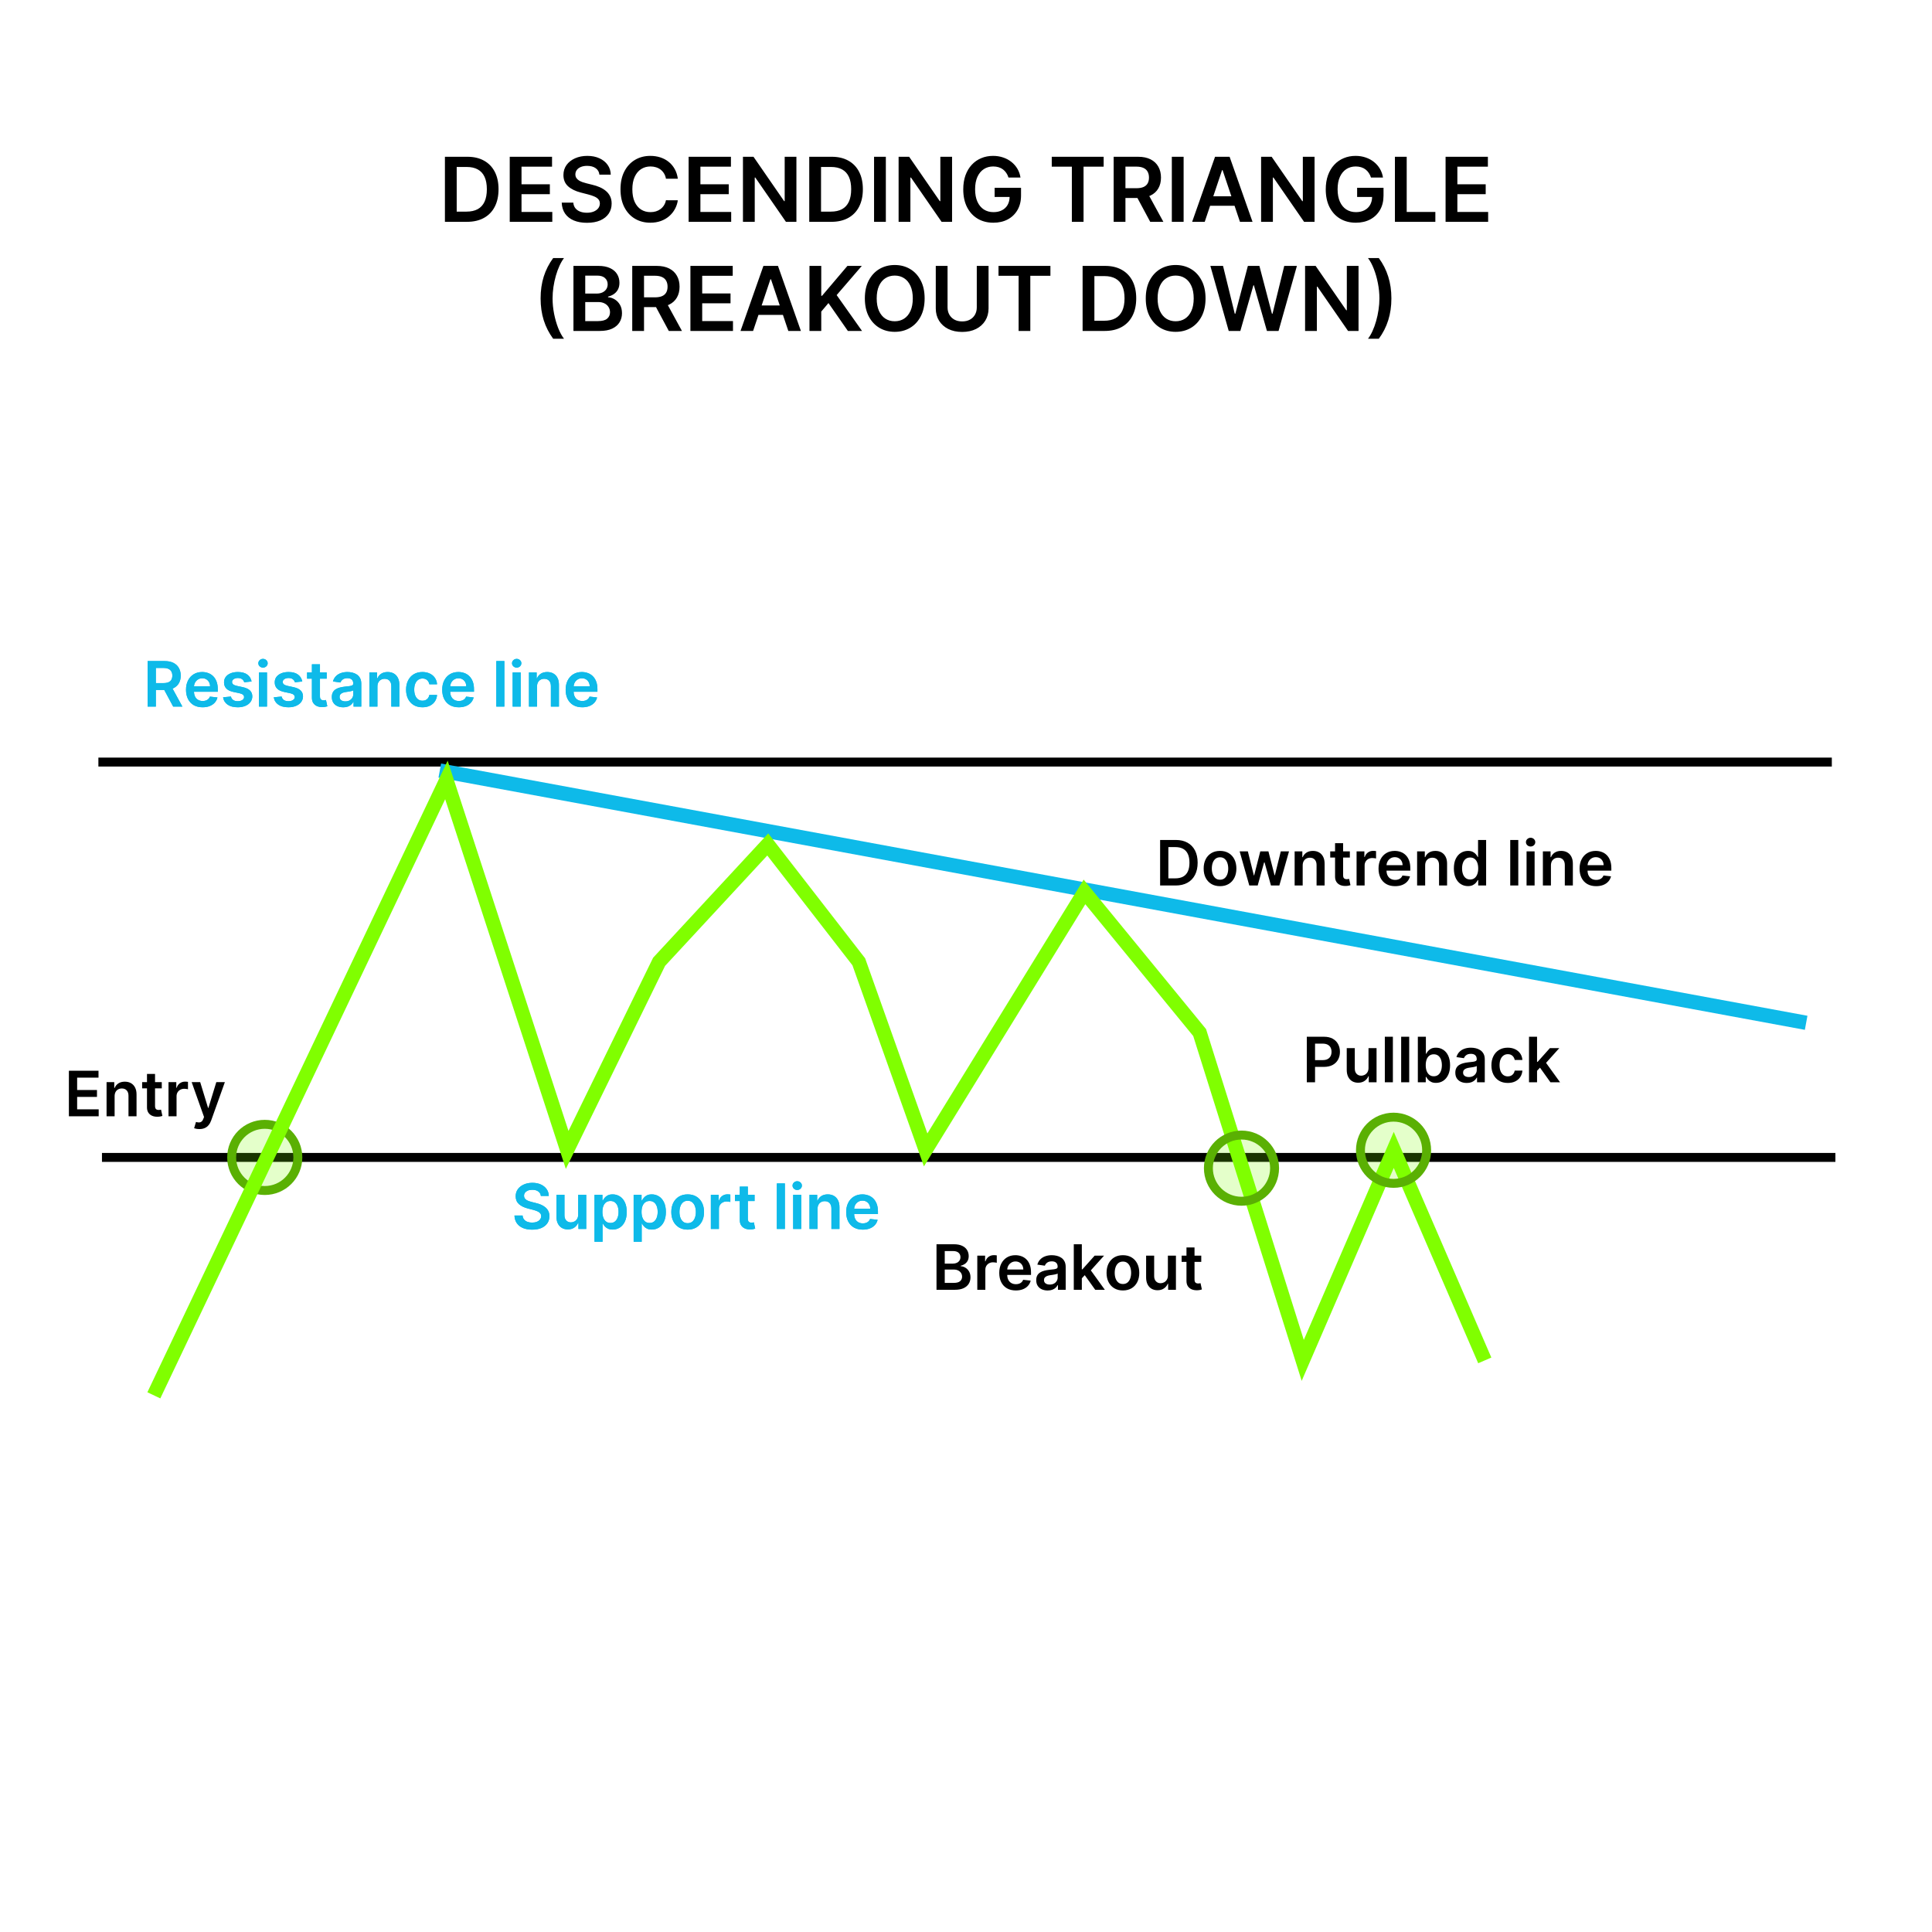 <?xml version="1.0" encoding="UTF-8"?> <svg xmlns="http://www.w3.org/2000/svg" width="1080" height="1080" viewBox="0 0 1080 1080" fill="none"><path d="M261.036 124H248.714V87.636H261.285C264.895 87.636 267.996 88.364 270.589 89.82C273.193 91.264 275.193 93.342 276.59 96.053C277.987 98.763 278.685 102.007 278.685 105.783C278.685 109.571 277.981 112.826 276.572 115.548C275.175 118.271 273.157 120.36 270.518 121.816C267.89 123.272 264.729 124 261.036 124ZM255.301 118.3H260.716C263.25 118.3 265.363 117.839 267.055 116.915C268.748 115.98 270.02 114.589 270.873 112.743C271.725 110.884 272.151 108.564 272.151 105.783C272.151 103.001 271.725 100.693 270.873 98.858C270.02 97.011 268.76 95.632 267.091 94.721C265.434 93.798 263.374 93.336 260.912 93.336H255.301V118.3ZM284.944 124V87.636H308.595V93.158H291.531V103.031H307.369V108.553H291.531V118.478H308.737V124H284.944ZM335.077 97.633C334.912 96.082 334.213 94.875 332.982 94.011C331.763 93.147 330.177 92.715 328.224 92.715C326.85 92.715 325.673 92.922 324.69 93.336C323.708 93.75 322.956 94.312 322.435 95.023C321.914 95.733 321.648 96.544 321.636 97.455C321.636 98.213 321.808 98.87 322.151 99.426C322.506 99.983 322.986 100.456 323.589 100.847C324.193 101.225 324.862 101.545 325.596 101.805C326.33 102.066 327.069 102.285 327.815 102.462L331.224 103.315C332.597 103.634 333.917 104.066 335.184 104.611C336.462 105.155 337.604 105.842 338.611 106.67C339.629 107.499 340.434 108.499 341.025 109.671C341.617 110.843 341.913 112.216 341.913 113.79C341.913 115.921 341.369 117.797 340.28 119.419C339.191 121.029 337.616 122.29 335.557 123.201C333.509 124.101 331.029 124.55 328.117 124.55C325.288 124.55 322.832 124.112 320.748 123.237C318.677 122.361 317.055 121.082 315.883 119.401C314.723 117.72 314.096 115.673 314.001 113.258H320.482C320.577 114.524 320.967 115.578 321.654 116.418C322.34 117.259 323.234 117.886 324.335 118.3C325.448 118.715 326.691 118.922 328.064 118.922C329.496 118.922 330.751 118.709 331.828 118.283C332.917 117.845 333.769 117.241 334.385 116.472C335 115.69 335.314 114.779 335.326 113.737C335.314 112.79 335.036 112.009 334.491 111.393C333.947 110.766 333.183 110.245 332.201 109.831C331.23 109.405 330.094 109.026 328.792 108.695L324.655 107.629C321.66 106.86 319.292 105.694 317.552 104.131C315.824 102.557 314.96 100.468 314.96 97.864C314.96 95.721 315.54 93.845 316.7 92.235C317.872 90.625 319.464 89.376 321.476 88.489C323.489 87.589 325.767 87.139 328.312 87.139C330.893 87.139 333.154 87.589 335.095 88.489C337.048 89.376 338.581 90.613 339.694 92.2C340.806 93.774 341.381 95.585 341.416 97.633H335.077ZM378.912 99.906H372.271C372.082 98.817 371.732 97.852 371.223 97.011C370.714 96.159 370.081 95.437 369.324 94.845C368.566 94.253 367.702 93.809 366.731 93.513C365.772 93.206 364.737 93.052 363.624 93.052C361.647 93.052 359.895 93.549 358.368 94.543C356.841 95.526 355.646 96.97 354.782 98.876C353.917 100.77 353.485 103.084 353.485 105.818C353.485 108.6 353.917 110.944 354.782 112.849C355.658 114.743 356.853 116.176 358.368 117.146C359.895 118.105 361.641 118.585 363.606 118.585C364.695 118.585 365.713 118.442 366.66 118.158C367.619 117.862 368.477 117.43 369.235 116.862C370.004 116.294 370.649 115.596 371.17 114.767C371.703 113.938 372.07 112.991 372.271 111.926L378.912 111.962C378.663 113.69 378.124 115.312 377.296 116.827C376.479 118.342 375.408 119.679 374.082 120.839C372.756 121.988 371.206 122.887 369.43 123.538C367.654 124.178 365.684 124.497 363.517 124.497C360.321 124.497 357.469 123.757 354.959 122.278C352.45 120.798 350.473 118.661 349.029 115.868C347.585 113.074 346.863 109.724 346.863 105.818C346.863 101.9 347.591 98.55 349.047 95.769C350.502 92.975 352.485 90.838 354.995 89.359C357.504 87.879 360.345 87.139 363.517 87.139C365.542 87.139 367.424 87.423 369.164 87.992C370.904 88.56 372.454 89.394 373.816 90.495C375.177 91.584 376.296 92.922 377.172 94.508C378.059 96.082 378.639 97.881 378.912 99.906ZM384.944 124V87.636H408.595V93.158H391.531V103.031H407.369V108.553H391.531V118.478H408.737V124H384.944ZM445.198 87.636V124H439.339L422.204 99.231H421.903V124H415.315V87.636H421.21L438.327 112.423H438.646V87.636H445.198ZM464.698 124H452.376V87.636H464.947C468.557 87.636 471.658 88.364 474.251 89.82C476.855 91.264 478.855 93.342 480.252 96.053C481.649 98.763 482.347 102.007 482.347 105.783C482.347 109.571 481.643 112.826 480.234 115.548C478.838 118.271 476.819 120.36 474.18 121.816C471.552 123.272 468.391 124 464.698 124ZM458.963 118.3H464.379C466.912 118.3 469.025 117.839 470.717 116.915C472.41 115.98 473.683 114.589 474.535 112.743C475.387 110.884 475.813 108.564 475.813 105.783C475.813 103.001 475.387 100.693 474.535 98.858C473.683 97.011 472.422 95.632 470.753 94.721C469.096 93.798 467.036 93.336 464.574 93.336H458.963V118.3ZM495.194 87.636V124H488.606V87.636H495.194ZM532.21 87.636V124H526.35L509.216 99.231H508.914V124H502.327V87.636H508.222L525.338 112.423H525.658V87.636H532.21ZM563.748 99.249C563.452 98.29 563.044 97.432 562.523 96.674C562.014 95.905 561.399 95.248 560.676 94.703C559.966 94.159 559.15 93.75 558.226 93.478C557.303 93.194 556.297 93.052 555.208 93.052C553.255 93.052 551.515 93.543 549.988 94.526C548.461 95.508 547.259 96.952 546.383 98.858C545.519 100.752 545.087 103.06 545.087 105.783C545.087 108.529 545.519 110.855 546.383 112.761C547.247 114.666 548.449 116.116 549.988 117.111C551.526 118.093 553.314 118.585 555.35 118.585C557.196 118.585 558.794 118.229 560.144 117.519C561.505 116.809 562.553 115.803 563.287 114.501C564.02 113.187 564.387 111.648 564.387 109.884L565.879 110.115H556.007V104.966H570.762V109.334C570.762 112.447 570.099 115.14 568.773 117.413C567.447 119.685 565.624 121.437 563.304 122.668C560.984 123.888 558.321 124.497 555.314 124.497C551.964 124.497 549.023 123.746 546.49 122.242C543.968 120.727 541.998 118.579 540.577 115.797C539.168 113.003 538.464 109.689 538.464 105.854C538.464 102.918 538.878 100.296 539.707 97.988C540.547 95.68 541.719 93.721 543.223 92.111C544.726 90.489 546.49 89.258 548.514 88.418C550.538 87.565 552.74 87.139 555.119 87.139C557.131 87.139 559.007 87.435 560.748 88.027C562.488 88.607 564.032 89.436 565.382 90.513C566.743 91.59 567.862 92.868 568.738 94.348C569.614 95.828 570.188 97.461 570.46 99.249H563.748ZM587.936 93.158V87.636H616.949V93.158H605.709V124H599.175V93.158H587.936ZM622.542 124V87.636H636.178C638.972 87.636 641.315 88.122 643.209 89.092C645.115 90.063 646.553 91.424 647.524 93.176C648.506 94.916 648.998 96.946 648.998 99.266C648.998 101.598 648.501 103.622 647.506 105.339C646.524 107.043 645.074 108.363 643.156 109.298C641.238 110.222 638.883 110.683 636.089 110.683H626.377V105.214H635.202C636.835 105.214 638.173 104.99 639.214 104.54C640.256 104.078 641.025 103.409 641.523 102.533C642.032 101.646 642.286 100.557 642.286 99.266C642.286 97.976 642.032 96.875 641.523 95.964C641.014 95.04 640.238 94.342 639.197 93.869C638.155 93.383 636.811 93.141 635.166 93.141H629.129V124H622.542ZM641.327 107.523L650.329 124H642.979L634.136 107.523H641.327ZM661.649 87.636V124H655.061V87.636H661.649ZM673.452 124H666.42L679.222 87.636H687.354L700.174 124H693.143L683.43 95.094H683.146L673.452 124ZM673.683 109.742H692.859V115.033H673.683V109.742ZM734.846 87.636V124H728.987L711.853 99.231H711.551V124H704.964V87.636H710.858L727.975 112.423H728.295V87.636H734.846ZM766.385 99.249C766.089 98.29 765.681 97.432 765.16 96.674C764.651 95.905 764.035 95.248 763.313 94.703C762.603 94.159 761.786 93.75 760.863 93.478C759.94 93.194 758.933 93.052 757.844 93.052C755.891 93.052 754.151 93.543 752.624 94.526C751.097 95.508 749.896 96.952 749.02 98.858C748.156 100.752 747.724 103.06 747.724 105.783C747.724 108.529 748.156 110.855 749.02 112.761C749.884 114.666 751.085 116.116 752.624 117.111C754.163 118.093 755.951 118.585 757.987 118.585C759.833 118.585 761.431 118.229 762.781 117.519C764.142 116.809 765.189 115.803 765.923 114.501C766.657 113.187 767.024 111.648 767.024 109.884L768.516 110.115H758.643V104.966H773.398V109.334C773.398 112.447 772.736 115.14 771.41 117.413C770.084 119.685 768.261 121.437 765.941 122.668C763.621 123.888 760.958 124.497 757.951 124.497C754.601 124.497 751.66 123.746 749.126 122.242C746.605 120.727 744.634 118.579 743.214 115.797C741.805 113.003 741.101 109.689 741.101 105.854C741.101 102.918 741.515 100.296 742.344 97.988C743.184 95.68 744.356 93.721 745.859 92.111C747.363 90.489 749.126 89.258 751.151 88.418C753.175 87.565 755.376 87.139 757.756 87.139C759.768 87.139 761.644 87.435 763.384 88.027C765.124 88.607 766.669 89.436 768.018 90.513C769.38 91.59 770.498 92.868 771.374 94.348C772.25 95.828 772.824 97.461 773.097 99.249H766.385ZM779.768 124V87.636H786.356V118.478H802.371V124H779.768ZM808.089 124V87.636H831.739V93.158H814.676V103.031H830.514V108.553H814.676V118.478H831.881V124H808.089ZM302.2 166.818C302.2 162.379 302.786 158.301 303.958 154.585C305.142 150.856 306.9 147.411 309.232 144.251H315.286C314.387 145.423 313.546 146.861 312.765 148.565C311.984 150.258 311.303 152.116 310.723 154.141C310.155 156.153 309.705 158.242 309.374 160.408C309.054 162.575 308.894 164.711 308.894 166.818C308.894 169.624 309.172 172.464 309.729 175.341C310.297 178.217 311.06 180.887 312.019 183.349C312.99 185.799 314.079 187.805 315.286 189.368H309.232C306.9 186.207 305.142 182.769 303.958 179.052C302.786 175.323 302.2 171.245 302.2 166.818ZM320.564 185V148.636H334.485C337.112 148.636 339.296 149.051 341.036 149.879C342.788 150.696 344.096 151.815 344.96 153.235C345.836 154.656 346.274 156.265 346.274 158.065C346.274 159.544 345.99 160.811 345.422 161.864C344.854 162.906 344.09 163.752 343.132 164.403C342.173 165.054 341.102 165.522 339.918 165.806V166.161C341.208 166.232 342.445 166.629 343.629 167.351C344.824 168.061 345.801 169.067 346.559 170.369C347.316 171.671 347.695 173.246 347.695 175.092C347.695 176.974 347.239 178.667 346.328 180.17C345.416 181.662 344.043 182.84 342.208 183.704C340.374 184.568 338.065 185 335.284 185H320.564ZM327.152 179.496H334.236C336.627 179.496 338.349 179.04 339.403 178.129C340.468 177.205 341.001 176.022 341.001 174.577C341.001 173.5 340.735 172.53 340.202 171.665C339.669 170.79 338.912 170.103 337.929 169.606C336.947 169.097 335.775 168.842 334.414 168.842H327.152V179.496ZM327.152 164.102H333.668C334.804 164.102 335.828 163.894 336.74 163.48C337.651 163.054 338.367 162.456 338.888 161.687C339.421 160.906 339.687 159.982 339.687 158.917C339.687 157.508 339.19 156.348 338.196 155.437C337.213 154.525 335.751 154.07 333.81 154.07H327.152V164.102ZM353.426 185V148.636H367.062C369.855 148.636 372.199 149.122 374.093 150.092C375.999 151.063 377.437 152.424 378.408 154.176C379.39 155.916 379.881 157.946 379.881 160.266C379.881 162.598 379.384 164.622 378.39 166.339C377.408 168.043 375.957 169.363 374.04 170.298C372.122 171.222 369.767 171.683 366.973 171.683H357.261V166.214H366.085C367.719 166.214 369.056 165.99 370.098 165.54C371.14 165.078 371.909 164.409 372.406 163.533C372.915 162.646 373.17 161.557 373.17 160.266C373.17 158.976 372.915 157.875 372.406 156.964C371.897 156.04 371.122 155.342 370.08 154.869C369.039 154.383 367.695 154.141 366.05 154.141H360.013V185H353.426ZM372.211 168.523L381.213 185H373.862L365.02 168.523H372.211ZM385.945 185V148.636H409.596V154.158H392.532V164.031H408.37V169.553H392.532V179.478H409.738V185H385.945ZM420.986 185H413.955L426.756 148.636H434.889L447.708 185H440.677L430.965 156.094H430.68L420.986 185ZM421.217 170.742H440.393V176.033H421.217V170.742ZM452.498 185V148.636H459.085V165.344H459.529L473.716 148.636H481.759L467.697 164.954L481.883 185H473.964L463.116 169.411L459.085 174.169V185H452.498ZM516.875 166.818C516.875 170.736 516.142 174.092 514.674 176.886C513.218 179.667 511.229 181.798 508.708 183.278C506.198 184.757 503.352 185.497 500.167 185.497C496.983 185.497 494.13 184.757 491.609 183.278C489.1 181.786 487.111 179.65 485.643 176.868C484.187 174.074 483.459 170.724 483.459 166.818C483.459 162.9 484.187 159.55 485.643 156.768C487.111 153.975 489.1 151.838 491.609 150.359C494.13 148.879 496.983 148.139 500.167 148.139C503.352 148.139 506.198 148.879 508.708 150.359C511.229 151.838 513.218 153.975 514.674 156.768C516.142 159.55 516.875 162.9 516.875 166.818ZM510.253 166.818C510.253 164.06 509.821 161.734 508.956 159.84C508.104 157.934 506.92 156.496 505.405 155.526C503.89 154.543 502.144 154.052 500.167 154.052C498.191 154.052 496.445 154.543 494.929 155.526C493.414 156.496 492.225 157.934 491.361 159.84C490.508 161.734 490.082 164.06 490.082 166.818C490.082 169.576 490.508 171.908 491.361 173.814C492.225 175.708 493.414 177.146 494.929 178.129C496.445 179.099 498.191 179.585 500.167 179.585C502.144 179.585 503.89 179.099 505.405 178.129C506.92 177.146 508.104 175.708 508.956 173.814C509.821 171.908 510.253 169.576 510.253 166.818ZM546.026 148.636H552.613V172.393C552.613 174.998 551.998 177.288 550.767 179.265C549.547 181.242 547.831 182.786 545.617 183.899C543.404 185 540.818 185.55 537.858 185.55C534.887 185.55 532.295 185 530.081 183.899C527.868 182.786 526.151 181.242 524.932 179.265C523.713 177.288 523.103 174.998 523.103 172.393V148.636H529.691V171.843C529.691 173.358 530.022 174.708 530.685 175.891C531.36 177.075 532.307 178.004 533.526 178.679C534.745 179.342 536.189 179.673 537.858 179.673C539.527 179.673 540.971 179.342 542.191 178.679C543.422 178.004 544.369 177.075 545.032 175.891C545.694 174.708 546.026 173.358 546.026 171.843V148.636ZM558.175 154.158V148.636H587.188V154.158H575.949V185H569.415V154.158H558.175ZM617.506 185H605.183V148.636H617.754C621.365 148.636 624.466 149.364 627.058 150.82C629.662 152.264 631.663 154.342 633.06 157.053C634.457 159.763 635.155 163.007 635.155 166.783C635.155 170.571 634.451 173.826 633.042 176.548C631.645 179.271 629.627 181.36 626.987 182.816C624.359 184.272 621.199 185 617.506 185ZM611.771 179.3H617.186C619.719 179.3 621.832 178.839 623.525 177.915C625.218 176.98 626.49 175.589 627.342 173.743C628.195 171.884 628.621 169.564 628.621 166.783C628.621 164.001 628.195 161.693 627.342 159.858C626.49 158.011 625.229 156.632 623.56 155.721C621.903 154.798 619.844 154.336 617.381 154.336H611.771V179.3ZM673.907 166.818C673.907 170.736 673.173 174.092 671.705 176.886C670.249 179.667 668.26 181.798 665.739 183.278C663.23 184.757 660.383 185.497 657.199 185.497C654.014 185.497 651.162 184.757 648.64 183.278C646.131 181.786 644.142 179.65 642.674 176.868C641.218 174.074 640.491 170.724 640.491 166.818C640.491 162.9 641.218 159.55 642.674 156.768C644.142 153.975 646.131 151.838 648.64 150.359C651.162 148.879 654.014 148.139 657.199 148.139C660.383 148.139 663.23 148.879 665.739 150.359C668.26 151.838 670.249 153.975 671.705 156.768C673.173 159.55 673.907 162.9 673.907 166.818ZM667.284 166.818C667.284 164.06 666.852 161.734 665.988 159.84C665.135 157.934 663.952 156.496 662.437 155.526C660.921 154.543 659.175 154.052 657.199 154.052C655.222 154.052 653.476 154.543 651.961 155.526C650.446 156.496 649.256 157.934 648.392 159.84C647.54 161.734 647.113 164.06 647.113 166.818C647.113 169.576 647.54 171.908 648.392 173.814C649.256 175.708 650.446 177.146 651.961 178.129C653.476 179.099 655.222 179.585 657.199 179.585C659.175 179.585 660.921 179.099 662.437 178.129C663.952 177.146 665.135 175.708 665.988 173.814C666.852 171.908 667.284 169.576 667.284 166.818ZM686.859 185L676.597 148.636H683.681L690.233 175.359H690.57L697.566 148.636H704.011L711.025 175.376H711.345L717.896 148.636H724.981L714.718 185H708.22L700.94 159.485H700.656L693.358 185H686.859ZM759.431 148.636V185H753.572L736.438 160.231H736.136V185H729.549V148.636H735.443L752.56 173.423H752.88V148.636H759.431ZM777.795 166.818C777.795 171.245 777.203 175.323 776.02 179.052C774.848 182.769 773.096 186.207 770.764 189.368H764.709C765.621 188.196 766.461 186.764 767.231 185.071C768.012 183.378 768.687 181.52 769.255 179.496C769.835 177.472 770.285 175.376 770.604 173.21C770.936 171.044 771.101 168.913 771.101 166.818C771.101 164.013 770.817 161.172 770.249 158.295C769.693 155.419 768.929 152.75 767.959 150.288C767 147.826 765.917 145.813 764.709 144.251H770.764C773.096 147.411 774.848 150.856 776.02 154.585C777.203 158.301 777.795 162.379 777.795 166.818Z" fill="black"></path><path d="M55 426H1024" stroke="black" stroke-width="5"></path><path d="M57 647H1026" stroke="black" stroke-width="5"></path><circle cx="148" cy="647" r="18.5" fill="#80FF00" fill-opacity="0.21" stroke="#5AB003" stroke-width="5"></circle><path d="M38.511 624V598.545H55.066V602.411H43.122V609.321H54.209V613.187H43.122V620.135H55.166V624H38.511ZM64.071 612.814V624H59.572V604.909H63.872V608.153H64.096C64.535 607.084 65.235 606.235 66.196 605.605C67.166 604.975 68.363 604.661 69.788 604.661C71.106 604.661 72.253 604.942 73.231 605.506C74.217 606.069 74.979 606.885 75.518 607.954C76.065 609.023 76.334 610.32 76.326 611.844V624H71.826V612.54C71.826 611.264 71.495 610.266 70.832 609.545C70.178 608.824 69.27 608.464 68.11 608.464C67.323 608.464 66.623 608.638 66.01 608.986C65.405 609.326 64.928 609.819 64.58 610.465C64.241 611.111 64.071 611.894 64.071 612.814ZM90.433 604.909V608.389H79.458V604.909H90.433ZM82.167 600.335H86.667V618.258C86.667 618.863 86.758 619.327 86.94 619.65C87.131 619.965 87.379 620.18 87.686 620.296C87.993 620.412 88.332 620.47 88.705 620.47C88.987 620.47 89.244 620.449 89.476 620.408C89.716 620.367 89.898 620.329 90.023 620.296L90.781 623.814C90.54 623.896 90.197 623.988 89.749 624.087C89.31 624.186 88.771 624.244 88.133 624.261C87.007 624.294 85.991 624.124 85.088 623.751C84.185 623.37 83.468 622.782 82.938 621.987C82.416 621.191 82.159 620.197 82.167 619.004V600.335ZM94.196 624V604.909H98.558V608.091H98.757C99.105 606.989 99.702 606.14 100.547 605.543C101.4 604.938 102.374 604.636 103.468 604.636C103.716 604.636 103.994 604.648 104.3 604.673C104.615 604.69 104.876 604.719 105.083 604.76V608.899C104.893 608.833 104.59 608.775 104.176 608.725C103.77 608.667 103.376 608.638 102.995 608.638C102.175 608.638 101.438 608.816 100.783 609.172C100.137 609.52 99.627 610.005 99.254 610.626C98.881 611.248 98.695 611.965 98.695 612.777V624H94.196ZM111.45 631.159C110.837 631.159 110.269 631.109 109.747 631.01C109.234 630.919 108.823 630.811 108.517 630.687L109.561 627.182C110.215 627.372 110.8 627.464 111.313 627.455C111.827 627.447 112.279 627.285 112.668 626.971C113.066 626.664 113.401 626.15 113.675 625.429L114.06 624.398L107.137 604.909H111.91L116.31 619.327H116.509L120.921 604.909H125.706L118.062 626.312C117.706 627.323 117.234 628.189 116.645 628.909C116.057 629.639 115.336 630.194 114.483 630.575C113.638 630.964 112.627 631.159 111.45 631.159Z" fill="black"></path><path d="M657.136 495H648.511V469.545H657.31C659.838 469.545 662.009 470.055 663.823 471.074C665.646 472.085 667.046 473.539 668.024 475.437C669.002 477.334 669.491 479.605 669.491 482.248C669.491 484.899 668.998 487.178 668.012 489.084C667.034 490.99 665.621 492.452 663.773 493.471C661.934 494.49 659.722 495 657.136 495ZM653.122 491.01H656.913C658.686 491.01 660.165 490.687 661.35 490.041C662.535 489.386 663.425 488.413 664.022 487.12C664.619 485.819 664.917 484.195 664.917 482.248C664.917 480.301 664.619 478.685 664.022 477.401C663.425 476.108 662.543 475.143 661.375 474.505C660.215 473.858 658.773 473.535 657.049 473.535H653.122V491.01ZM682.001 495.373C680.136 495.373 678.52 494.963 677.153 494.142C675.786 493.322 674.725 492.174 673.971 490.7C673.226 489.225 672.853 487.501 672.853 485.529C672.853 483.557 673.226 481.829 673.971 480.346C674.725 478.863 675.786 477.711 677.153 476.891C678.52 476.071 680.136 475.661 682.001 475.661C683.865 475.661 685.481 476.071 686.848 476.891C688.215 477.711 689.271 478.863 690.017 480.346C690.771 481.829 691.148 483.557 691.148 485.529C691.148 487.501 690.771 489.225 690.017 490.7C689.271 492.174 688.215 493.322 686.848 494.142C685.481 494.963 683.865 495.373 682.001 495.373ZM682.025 491.768C683.036 491.768 683.881 491.491 684.561 490.936C685.24 490.372 685.746 489.618 686.077 488.674C686.417 487.729 686.587 486.677 686.587 485.517C686.587 484.348 686.417 483.292 686.077 482.347C685.746 481.394 685.24 480.636 684.561 480.073C683.881 479.509 683.036 479.228 682.025 479.228C680.99 479.228 680.128 479.509 679.44 480.073C678.761 480.636 678.251 481.394 677.911 482.347C677.58 483.292 677.414 484.348 677.414 485.517C677.414 486.677 677.58 487.729 677.911 488.674C678.251 489.618 678.761 490.372 679.44 490.936C680.128 491.491 680.99 491.768 682.025 491.768ZM698.36 495L692.966 475.909H697.552L700.908 489.332H701.082L704.513 475.909H709.049L712.479 489.258H712.666L715.972 475.909H720.571L715.164 495H710.478L706.899 482.099H706.638L703.058 495H698.36ZM728.211 483.814V495H723.712V475.909H728.013V479.153H728.236C728.675 478.084 729.376 477.235 730.337 476.605C731.306 475.975 732.504 475.661 733.929 475.661C735.246 475.661 736.394 475.942 737.372 476.506C738.358 477.069 739.12 477.885 739.659 478.954C740.205 480.023 740.475 481.32 740.466 482.844V495H735.967V483.54C735.967 482.264 735.636 481.266 734.973 480.545C734.318 479.824 733.411 479.464 732.251 479.464C731.464 479.464 730.764 479.638 730.15 479.986C729.546 480.326 729.069 480.819 728.721 481.465C728.381 482.111 728.211 482.894 728.211 483.814ZM754.573 475.909V479.389H743.599V475.909H754.573ZM746.308 471.335H750.807V489.258C750.807 489.863 750.898 490.327 751.081 490.65C751.271 490.965 751.52 491.18 751.827 491.296C752.133 491.412 752.473 491.47 752.846 491.47C753.127 491.47 753.384 491.449 753.616 491.408C753.857 491.367 754.039 491.329 754.163 491.296L754.921 494.814C754.681 494.896 754.337 494.988 753.89 495.087C753.451 495.186 752.912 495.244 752.274 495.261C751.147 495.294 750.132 495.124 749.229 494.751C748.326 494.37 747.609 493.782 747.079 492.987C746.557 492.191 746.3 491.197 746.308 490.004V471.335ZM758.336 495V475.909H762.699V479.091H762.898C763.246 477.989 763.842 477.14 764.687 476.543C765.541 475.938 766.514 475.636 767.608 475.636C767.857 475.636 768.134 475.648 768.441 475.673C768.756 475.69 769.017 475.719 769.224 475.76V479.899C769.033 479.833 768.731 479.775 768.317 479.725C767.911 479.667 767.517 479.638 767.136 479.638C766.316 479.638 765.578 479.816 764.924 480.172C764.277 480.52 763.768 481.005 763.395 481.626C763.022 482.248 762.835 482.965 762.835 483.777V495H758.336ZM779.879 495.373C777.965 495.373 776.312 494.975 774.92 494.18C773.536 493.376 772.471 492.241 771.725 490.774C770.98 489.299 770.607 487.563 770.607 485.566C770.607 483.603 770.98 481.879 771.725 480.396C772.479 478.904 773.532 477.744 774.882 476.916C776.233 476.079 777.82 475.661 779.643 475.661C780.819 475.661 781.93 475.851 782.974 476.232C784.026 476.605 784.954 477.185 785.758 477.972C786.57 478.759 787.208 479.762 787.672 480.98C788.136 482.19 788.368 483.632 788.368 485.305V486.685H772.72V483.652H784.055C784.047 482.791 783.86 482.024 783.496 481.353C783.131 480.674 782.621 480.139 781.967 479.75C781.32 479.36 780.566 479.165 779.705 479.165C778.785 479.165 777.977 479.389 777.281 479.837C776.585 480.276 776.042 480.856 775.653 481.577C775.272 482.289 775.077 483.072 775.069 483.926V486.573C775.069 487.683 775.272 488.636 775.678 489.432C776.084 490.219 776.651 490.824 777.381 491.246C778.11 491.661 778.963 491.868 779.941 491.868C780.595 491.868 781.188 491.777 781.718 491.594C782.249 491.404 782.708 491.126 783.098 490.762C783.487 490.397 783.781 489.946 783.98 489.407L788.181 489.879C787.916 490.99 787.411 491.959 786.665 492.788C785.927 493.608 784.983 494.246 783.831 494.702C782.679 495.149 781.362 495.373 779.879 495.373ZM796.673 483.814V495H792.174V475.909H796.475V479.153H796.698C797.137 478.084 797.838 477.235 798.799 476.605C799.768 475.975 800.966 475.661 802.391 475.661C803.708 475.661 804.856 475.942 805.834 476.506C806.82 477.069 807.582 477.885 808.12 478.954C808.667 480.023 808.937 481.32 808.928 482.844V495H804.429V483.54C804.429 482.264 804.098 481.266 803.435 480.545C802.78 479.824 801.873 479.464 800.713 479.464C799.926 479.464 799.225 479.638 798.612 479.986C798.007 480.326 797.531 480.819 797.183 481.465C796.843 482.111 796.673 482.894 796.673 483.814ZM820.587 495.336C819.087 495.336 817.745 494.95 816.56 494.18C815.375 493.409 814.439 492.29 813.751 490.824C813.063 489.357 812.719 487.576 812.719 485.479C812.719 483.358 813.067 481.568 813.763 480.11C814.468 478.643 815.416 477.537 816.609 476.792C817.803 476.038 819.133 475.661 820.599 475.661C821.718 475.661 822.638 475.851 823.358 476.232C824.079 476.605 824.651 477.057 825.074 477.587C825.496 478.109 825.823 478.602 826.055 479.066H826.242V469.545H830.754V495H826.329V491.992H826.055C825.823 492.456 825.488 492.949 825.049 493.471C824.61 493.985 824.03 494.424 823.309 494.789C822.588 495.153 821.68 495.336 820.587 495.336ZM821.842 491.644C822.795 491.644 823.607 491.387 824.278 490.874C824.949 490.352 825.459 489.627 825.807 488.699C826.155 487.77 826.329 486.689 826.329 485.455C826.329 484.22 826.155 483.147 825.807 482.235C825.467 481.324 824.962 480.616 824.291 480.11C823.628 479.605 822.812 479.352 821.842 479.352C820.839 479.352 820.003 479.613 819.331 480.135C818.66 480.657 818.155 481.378 817.815 482.298C817.475 483.217 817.305 484.27 817.305 485.455C817.305 486.648 817.475 487.712 817.815 488.649C818.163 489.577 818.673 490.31 819.344 490.849C820.023 491.379 820.856 491.644 821.842 491.644ZM848.729 469.545V495H844.23V469.545H848.729ZM853.356 495V475.909H857.855V495H853.356ZM855.618 473.2C854.905 473.2 854.292 472.963 853.778 472.491C853.265 472.011 853.008 471.435 853.008 470.763C853.008 470.084 853.265 469.508 853.778 469.036C854.292 468.555 854.905 468.315 855.618 468.315C856.339 468.315 856.952 468.555 857.457 469.036C857.971 469.508 858.228 470.084 858.228 470.763C858.228 471.435 857.971 472.011 857.457 472.491C856.952 472.963 856.339 473.2 855.618 473.2ZM866.981 483.814V495H862.482V475.909H866.782V479.153H867.006C867.445 478.084 868.145 477.235 869.106 476.605C870.076 475.975 871.273 475.661 872.698 475.661C874.016 475.661 875.163 475.942 876.141 476.506C877.127 477.069 877.89 477.885 878.428 478.954C878.975 480.023 879.244 481.32 879.236 482.844V495H874.737V483.54C874.737 482.264 874.405 481.266 873.742 480.545C873.088 479.824 872.18 479.464 871.02 479.464C870.233 479.464 869.533 479.638 868.92 479.986C868.315 480.326 867.839 480.819 867.491 481.465C867.151 482.111 866.981 482.894 866.981 483.814ZM892.262 495.373C890.347 495.373 888.694 494.975 887.302 494.18C885.919 493.376 884.854 492.241 884.108 490.774C883.362 489.299 882.99 487.563 882.99 485.566C882.99 483.603 883.362 481.879 884.108 480.396C884.862 478.904 885.914 477.744 887.265 476.916C888.616 476.079 890.202 475.661 892.025 475.661C893.202 475.661 894.312 475.851 895.356 476.232C896.409 476.605 897.337 477.185 898.14 477.972C898.952 478.759 899.59 479.762 900.055 480.98C900.519 482.19 900.751 483.632 900.751 485.305V486.685H885.102V483.652H896.438C896.429 482.791 896.243 482.024 895.878 481.353C895.514 480.674 895.004 480.139 894.35 479.75C893.703 479.36 892.949 479.165 892.088 479.165C891.168 479.165 890.36 479.389 889.664 479.837C888.968 480.276 888.425 480.856 888.036 481.577C887.655 482.289 887.46 483.072 887.452 483.926V486.573C887.452 487.683 887.655 488.636 888.061 489.432C888.467 490.219 889.034 490.824 889.763 491.246C890.492 491.661 891.346 491.868 892.324 491.868C892.978 491.868 893.571 491.777 894.101 491.594C894.631 491.404 895.091 491.126 895.481 490.762C895.87 490.397 896.164 489.946 896.363 489.407L900.564 489.879C900.299 490.99 899.794 491.959 899.048 492.788C898.31 493.608 897.366 494.246 896.214 494.702C895.062 495.149 893.745 495.373 892.262 495.373Z" fill="black"></path><path d="M523.511 721V695.545H533.255C535.094 695.545 536.623 695.835 537.841 696.415C539.068 696.987 539.983 697.77 540.588 698.765C541.201 699.759 541.508 700.886 541.508 702.145C541.508 703.181 541.309 704.068 540.911 704.805C540.513 705.534 539.979 706.127 539.308 706.582C538.637 707.038 537.887 707.365 537.058 707.564V707.813C537.961 707.863 538.827 708.14 539.656 708.646C540.493 709.143 541.176 709.847 541.707 710.759C542.237 711.67 542.502 712.772 542.502 714.065C542.502 715.382 542.183 716.567 541.545 717.619C540.907 718.663 539.946 719.488 538.662 720.093C537.377 720.698 535.761 721 533.814 721H523.511ZM528.122 717.147H533.081C534.755 717.147 535.96 716.828 536.698 716.19C537.444 715.544 537.816 714.715 537.816 713.704C537.816 712.95 537.63 712.271 537.257 711.666C536.884 711.053 536.354 710.572 535.666 710.224C534.978 709.868 534.158 709.69 533.205 709.69H528.122V717.147ZM528.122 706.371H532.683C533.479 706.371 534.195 706.226 534.833 705.936C535.471 705.638 535.973 705.219 536.337 704.681C536.71 704.134 536.897 703.488 536.897 702.742C536.897 701.756 536.549 700.944 535.853 700.306C535.165 699.668 534.142 699.349 532.783 699.349H528.122V706.371ZM546.315 721V701.909H550.677V705.091H550.876C551.224 703.989 551.821 703.14 552.666 702.543C553.519 701.938 554.493 701.636 555.587 701.636C555.835 701.636 556.113 701.648 556.419 701.673C556.734 701.69 556.995 701.719 557.203 701.76V705.899C557.012 705.833 556.709 705.775 556.295 705.725C555.889 705.667 555.496 705.638 555.114 705.638C554.294 705.638 553.557 705.816 552.902 706.172C552.256 706.52 551.746 707.005 551.373 707.626C551 708.248 550.814 708.965 550.814 709.777V721H546.315ZM567.857 721.373C565.943 721.373 564.29 720.975 562.898 720.18C561.514 719.376 560.45 718.241 559.704 716.774C558.958 715.299 558.585 713.563 558.585 711.566C558.585 709.603 558.958 707.879 559.704 706.396C560.458 704.904 561.51 703.744 562.861 702.916C564.211 702.079 565.798 701.661 567.621 701.661C568.798 701.661 569.908 701.851 570.952 702.232C572.004 702.605 572.932 703.185 573.736 703.972C574.548 704.759 575.186 705.762 575.65 706.98C576.114 708.19 576.346 709.632 576.346 711.305V712.685H560.698V709.652H572.033C572.025 708.791 571.839 708.024 571.474 707.353C571.109 706.674 570.6 706.139 569.945 705.75C569.299 705.36 568.545 705.165 567.683 705.165C566.763 705.165 565.956 705.389 565.26 705.837C564.564 706.276 564.021 706.856 563.631 707.577C563.25 708.289 563.056 709.072 563.047 709.926V712.573C563.047 713.683 563.25 714.636 563.656 715.432C564.062 716.219 564.63 716.824 565.359 717.246C566.088 717.661 566.942 717.868 567.919 717.868C568.574 717.868 569.166 717.777 569.697 717.594C570.227 717.404 570.687 717.126 571.076 716.762C571.466 716.397 571.76 715.946 571.959 715.407L576.16 715.879C575.895 716.99 575.389 717.959 574.643 718.788C573.906 719.608 572.961 720.246 571.81 720.702C570.658 721.149 569.34 721.373 567.857 721.373ZM585.646 721.385C584.436 721.385 583.347 721.17 582.377 720.739C581.416 720.3 580.654 719.654 580.09 718.8C579.535 717.947 579.258 716.894 579.258 715.643C579.258 714.566 579.457 713.675 579.854 712.971C580.252 712.267 580.795 711.703 581.483 711.281C582.17 710.858 582.945 710.539 583.807 710.324C584.677 710.1 585.576 709.938 586.504 709.839C587.622 709.723 588.53 709.619 589.226 709.528C589.922 709.429 590.427 709.279 590.742 709.081C591.065 708.873 591.227 708.554 591.227 708.124V708.049C591.227 707.113 590.949 706.388 590.394 705.874C589.839 705.36 589.039 705.103 587.995 705.103C586.893 705.103 586.019 705.344 585.373 705.824C584.735 706.305 584.304 706.872 584.08 707.527L579.879 706.93C580.211 705.77 580.757 704.801 581.52 704.022C582.282 703.235 583.214 702.647 584.316 702.257C585.418 701.859 586.636 701.661 587.97 701.661C588.89 701.661 589.806 701.768 590.717 701.984C591.629 702.199 592.461 702.555 593.215 703.053C593.969 703.541 594.574 704.208 595.03 705.054C595.494 705.899 595.726 706.955 595.726 708.223V721H591.401V718.377H591.252C590.978 718.908 590.593 719.405 590.096 719.869C589.607 720.325 588.99 720.693 588.244 720.975C587.506 721.249 586.641 721.385 585.646 721.385ZM586.815 718.079C587.718 718.079 588.501 717.901 589.164 717.545C589.826 717.18 590.336 716.7 590.692 716.103C591.057 715.506 591.239 714.856 591.239 714.152V711.902C591.098 712.018 590.858 712.126 590.518 712.225C590.187 712.325 589.814 712.412 589.4 712.486C588.985 712.561 588.575 712.627 588.169 712.685C587.763 712.743 587.411 712.793 587.113 712.834C586.442 712.925 585.841 713.074 585.311 713.282C584.78 713.489 584.362 713.779 584.055 714.152C583.749 714.516 583.595 714.989 583.595 715.569C583.595 716.397 583.898 717.023 584.503 717.445C585.108 717.868 585.878 718.079 586.815 718.079ZM604.352 715.009L604.339 709.578H605.06L611.921 701.909H617.179L608.739 711.305H607.807L604.352 715.009ZM600.25 721V695.545H604.75V721H600.25ZM612.232 721L606.017 712.312L609.05 709.143L617.614 721H612.232ZM627.718 721.373C625.854 721.373 624.238 720.963 622.871 720.142C621.504 719.322 620.443 718.174 619.689 716.7C618.943 715.225 618.571 713.501 618.571 711.529C618.571 709.557 618.943 707.829 619.689 706.346C620.443 704.863 621.504 703.711 622.871 702.891C624.238 702.071 625.854 701.661 627.718 701.661C629.583 701.661 631.198 702.071 632.566 702.891C633.933 703.711 634.989 704.863 635.735 706.346C636.489 707.829 636.866 709.557 636.866 711.529C636.866 713.501 636.489 715.225 635.735 716.7C634.989 718.174 633.933 719.322 632.566 720.142C631.198 720.963 629.583 721.373 627.718 721.373ZM627.743 717.768C628.754 717.768 629.599 717.491 630.279 716.936C630.958 716.372 631.464 715.618 631.795 714.674C632.135 713.729 632.305 712.677 632.305 711.517C632.305 710.348 632.135 709.292 631.795 708.347C631.464 707.394 630.958 706.636 630.279 706.073C629.599 705.509 628.754 705.228 627.743 705.228C626.707 705.228 625.846 705.509 625.158 706.073C624.478 706.636 623.969 707.394 623.629 708.347C623.298 709.292 623.132 710.348 623.132 711.517C623.132 712.677 623.298 713.729 623.629 714.674C623.969 715.618 624.478 716.372 625.158 716.936C625.846 717.491 626.707 717.768 627.743 717.768ZM652.853 712.971V701.909H657.352V721H652.99V717.607H652.791C652.36 718.676 651.651 719.55 650.665 720.229C649.688 720.909 648.482 721.249 647.048 721.249C645.797 721.249 644.691 720.971 643.73 720.416C642.777 719.852 642.031 719.036 641.493 717.967C640.954 716.89 640.685 715.589 640.685 714.065V701.909H645.184V713.369C645.184 714.578 645.516 715.54 646.178 716.252C646.841 716.965 647.711 717.321 648.789 717.321C649.451 717.321 650.094 717.159 650.715 716.836C651.336 716.513 651.846 716.033 652.244 715.395C652.65 714.748 652.853 713.94 652.853 712.971ZM671.512 701.909V705.389H660.537V701.909H671.512ZM663.247 697.335H667.746V715.258C667.746 715.863 667.837 716.327 668.019 716.65C668.21 716.965 668.458 717.18 668.765 717.296C669.072 717.412 669.411 717.47 669.784 717.47C670.066 717.47 670.323 717.449 670.555 717.408C670.795 717.367 670.977 717.329 671.102 717.296L671.86 720.814C671.62 720.896 671.276 720.988 670.828 721.087C670.389 721.186 669.85 721.244 669.212 721.261C668.086 721.294 667.071 721.124 666.167 720.751C665.264 720.37 664.547 719.782 664.017 718.987C663.495 718.191 663.238 717.197 663.247 716.004V697.335Z" fill="black"></path><path d="M730.511 605V579.545H740.056C742.012 579.545 743.652 579.91 744.978 580.639C746.312 581.368 747.319 582.371 747.998 583.647C748.686 584.915 749.03 586.357 749.03 587.972C749.03 589.605 748.686 591.055 747.998 592.322C747.31 593.59 746.295 594.589 744.953 595.318C743.611 596.039 741.958 596.399 739.994 596.399H733.668V592.608H739.373C740.516 592.608 741.452 592.409 742.181 592.012C742.911 591.614 743.449 591.067 743.797 590.371C744.154 589.675 744.332 588.875 744.332 587.972C744.332 587.069 744.154 586.274 743.797 585.586C743.449 584.898 742.906 584.364 742.169 583.983C741.44 583.593 740.499 583.398 739.348 583.398H735.122V605H730.511ZM765.004 596.971V585.909H769.503V605H765.141V601.607H764.942C764.511 602.676 763.803 603.55 762.817 604.229C761.839 604.909 760.633 605.249 759.2 605.249C757.949 605.249 756.842 604.971 755.881 604.416C754.928 603.852 754.183 603.036 753.644 601.967C753.105 600.89 752.836 599.589 752.836 598.065V585.909H757.335V597.369C757.335 598.578 757.667 599.54 758.33 600.252C758.993 600.965 759.863 601.321 760.94 601.321C761.603 601.321 762.245 601.159 762.866 600.836C763.488 600.513 763.997 600.033 764.395 599.395C764.801 598.748 765.004 597.94 765.004 596.971ZM778.629 579.545V605H774.13V579.545H778.629ZM787.755 579.545V605H783.256V579.545H787.755ZM792.581 605V579.545H797.08V589.066H797.267C797.499 588.602 797.826 588.109 798.249 587.587C798.671 587.057 799.243 586.605 799.964 586.232C800.685 585.851 801.604 585.661 802.723 585.661C804.198 585.661 805.528 586.038 806.713 586.792C807.906 587.537 808.85 588.643 809.547 590.11C810.251 591.568 810.603 593.358 810.603 595.479C810.603 597.576 810.259 599.357 809.571 600.824C808.884 602.29 807.947 603.409 806.762 604.18C805.578 604.95 804.235 605.336 802.735 605.336C801.642 605.336 800.734 605.153 800.013 604.789C799.293 604.424 798.713 603.985 798.273 603.471C797.843 602.949 797.507 602.456 797.267 601.992H797.006V605H792.581ZM796.993 595.455C796.993 596.689 797.167 597.77 797.515 598.699C797.872 599.627 798.381 600.352 799.044 600.874C799.715 601.387 800.527 601.644 801.48 601.644C802.474 601.644 803.307 601.379 803.978 600.849C804.65 600.31 805.155 599.577 805.495 598.649C805.843 597.712 806.017 596.648 806.017 595.455C806.017 594.27 805.847 593.217 805.507 592.298C805.167 591.378 804.662 590.657 803.991 590.135C803.32 589.613 802.483 589.352 801.48 589.352C800.519 589.352 799.703 589.605 799.032 590.11C798.36 590.616 797.851 591.324 797.503 592.235C797.163 593.147 796.993 594.22 796.993 595.455ZM819.922 605.385C818.712 605.385 817.622 605.17 816.653 604.739C815.692 604.3 814.929 603.654 814.366 602.8C813.811 601.947 813.533 600.894 813.533 599.643C813.533 598.566 813.732 597.675 814.13 596.971C814.527 596.267 815.07 595.703 815.758 595.281C816.446 594.858 817.22 594.539 818.082 594.324C818.952 594.1 819.851 593.938 820.779 593.839C821.898 593.723 822.805 593.619 823.501 593.528C824.197 593.429 824.703 593.279 825.017 593.081C825.341 592.873 825.502 592.554 825.502 592.124V592.049C825.502 591.113 825.225 590.388 824.669 589.874C824.114 589.36 823.315 589.103 822.271 589.103C821.169 589.103 820.294 589.344 819.648 589.824C819.01 590.305 818.579 590.872 818.356 591.527L814.155 590.93C814.486 589.77 815.033 588.801 815.795 588.022C816.557 587.235 817.49 586.647 818.592 586.257C819.694 585.859 820.912 585.661 822.246 585.661C823.166 585.661 824.081 585.768 824.993 585.984C825.904 586.199 826.737 586.555 827.491 587.053C828.245 587.541 828.85 588.208 829.305 589.054C829.77 589.899 830.002 590.955 830.002 592.223V605H825.676V602.377H825.527C825.254 602.908 824.868 603.405 824.371 603.869C823.882 604.325 823.265 604.693 822.519 604.975C821.782 605.249 820.916 605.385 819.922 605.385ZM821.09 602.079C821.993 602.079 822.776 601.901 823.439 601.545C824.102 601.18 824.611 600.7 824.968 600.103C825.332 599.506 825.515 598.856 825.515 598.152V595.902C825.374 596.018 825.133 596.126 824.794 596.225C824.462 596.325 824.089 596.412 823.675 596.486C823.261 596.561 822.851 596.627 822.445 596.685C822.039 596.743 821.687 596.793 821.388 596.834C820.717 596.925 820.116 597.074 819.586 597.282C819.056 597.489 818.637 597.779 818.331 598.152C818.024 598.516 817.871 598.989 817.871 599.569C817.871 600.397 818.173 601.023 818.778 601.445C819.383 601.868 820.154 602.079 821.09 602.079ZM842.853 605.373C840.947 605.373 839.311 604.954 837.944 604.118C836.585 603.281 835.537 602.125 834.799 600.65C834.07 599.167 833.705 597.46 833.705 595.529C833.705 593.59 834.078 591.879 834.824 590.396C835.57 588.904 836.622 587.744 837.981 586.916C839.348 586.079 840.964 585.661 842.828 585.661C844.378 585.661 845.749 585.946 846.942 586.518C848.144 587.082 849.101 587.881 849.813 588.917C850.526 589.944 850.932 591.146 851.031 592.521H846.731C846.557 591.602 846.143 590.835 845.488 590.222C844.842 589.6 843.976 589.29 842.89 589.29C841.971 589.29 841.163 589.538 840.467 590.036C839.771 590.524 839.228 591.229 838.839 592.148C838.457 593.068 838.267 594.17 838.267 595.455C838.267 596.755 838.457 597.874 838.839 598.81C839.22 599.738 839.754 600.455 840.442 600.961C841.138 601.458 841.954 601.706 842.89 601.706C843.553 601.706 844.146 601.582 844.668 601.333C845.198 601.077 845.641 600.708 845.998 600.227C846.354 599.747 846.598 599.163 846.731 598.475H851.031C850.924 599.825 850.526 601.023 849.838 602.067C849.15 603.103 848.214 603.915 847.029 604.503C845.844 605.083 844.452 605.373 842.853 605.373ZM858.827 599.009L858.815 593.578H859.536L866.397 585.909H871.654L863.215 595.305H862.283L858.827 599.009ZM854.726 605V579.545H859.225V605H854.726ZM866.707 605L860.493 596.312L863.526 593.143L872.089 605H866.707Z" fill="black"></path><path d="M302.344 668.543C302.228 667.458 301.739 666.612 300.877 666.007C300.024 665.403 298.914 665.1 297.547 665.1C296.585 665.1 295.761 665.245 295.073 665.535C294.385 665.825 293.859 666.219 293.495 666.716C293.13 667.213 292.944 667.781 292.935 668.419C292.935 668.949 293.056 669.409 293.296 669.798C293.544 670.188 293.88 670.519 294.303 670.793C294.725 671.058 295.193 671.281 295.707 671.464C296.221 671.646 296.739 671.799 297.261 671.924L299.647 672.52C300.608 672.744 301.532 673.046 302.419 673.428C303.314 673.809 304.113 674.289 304.817 674.869C305.53 675.449 306.094 676.15 306.508 676.97C306.922 677.79 307.129 678.751 307.129 679.853C307.129 681.345 306.748 682.658 305.986 683.793C305.223 684.92 304.121 685.803 302.68 686.441C301.246 687.07 299.51 687.385 297.472 687.385C295.492 687.385 293.772 687.079 292.314 686.466C290.864 685.852 289.729 684.958 288.908 683.781C288.096 682.604 287.657 681.171 287.591 679.48H292.127C292.194 680.367 292.467 681.105 292.948 681.693C293.428 682.281 294.054 682.72 294.825 683.01C295.603 683.3 296.473 683.445 297.435 683.445C298.437 683.445 299.316 683.296 300.07 682.998C300.832 682.691 301.429 682.269 301.859 681.73C302.29 681.183 302.51 680.545 302.518 679.816C302.51 679.153 302.315 678.606 301.934 678.175C301.553 677.736 301.018 677.372 300.331 677.082C299.651 676.783 298.856 676.518 297.944 676.286L295.048 675.54C292.952 675.002 291.295 674.186 290.077 673.092C288.867 671.99 288.262 670.527 288.262 668.705C288.262 667.205 288.668 665.891 289.48 664.765C290.3 663.638 291.415 662.763 292.824 662.142C294.232 661.512 295.827 661.197 297.609 661.197C299.415 661.197 300.998 661.512 302.357 662.142C303.724 662.763 304.797 663.629 305.576 664.74C306.355 665.842 306.756 667.109 306.781 668.543H302.344ZM323.209 678.971V667.909H327.709V687H323.346V683.607H323.147C322.716 684.676 322.008 685.55 321.022 686.229C320.044 686.909 318.838 687.249 317.405 687.249C316.154 687.249 315.048 686.971 314.086 686.416C313.133 685.852 312.388 685.036 311.849 683.967C311.311 682.89 311.041 681.589 311.041 680.065V667.909H315.541V679.369C315.541 680.578 315.872 681.54 316.535 682.252C317.198 682.965 318.068 683.321 319.145 683.321C319.808 683.321 320.45 683.159 321.071 682.836C321.693 682.513 322.203 682.033 322.6 681.395C323.006 680.748 323.209 679.94 323.209 678.971ZM332.335 694.159V667.909H336.76V671.066H337.021C337.253 670.602 337.58 670.109 338.003 669.587C338.425 669.057 338.997 668.605 339.718 668.232C340.439 667.851 341.359 667.661 342.477 667.661C343.952 667.661 345.282 668.038 346.467 668.792C347.66 669.537 348.605 670.643 349.301 672.11C350.005 673.568 350.357 675.358 350.357 677.479C350.357 679.576 350.013 681.357 349.326 682.824C348.638 684.29 347.702 685.409 346.517 686.18C345.332 686.95 343.989 687.336 342.49 687.336C341.396 687.336 340.489 687.153 339.768 686.789C339.047 686.424 338.467 685.985 338.028 685.471C337.597 684.949 337.261 684.456 337.021 683.992H336.835V694.159H332.335ZM336.748 677.455C336.748 678.689 336.922 679.77 337.27 680.699C337.626 681.627 338.135 682.352 338.798 682.874C339.469 683.387 340.281 683.644 341.234 683.644C342.229 683.644 343.061 683.379 343.733 682.849C344.404 682.31 344.909 681.577 345.249 680.649C345.597 679.712 345.771 678.648 345.771 677.455C345.771 676.27 345.601 675.217 345.261 674.298C344.922 673.378 344.416 672.657 343.745 672.135C343.074 671.613 342.237 671.352 341.234 671.352C340.273 671.352 339.457 671.605 338.786 672.11C338.115 672.616 337.605 673.324 337.257 674.235C336.917 675.147 336.748 676.22 336.748 677.455ZM354.21 694.159V667.909H358.635V671.066H358.896C359.128 670.602 359.455 670.109 359.878 669.587C360.3 669.057 360.872 668.605 361.593 668.232C362.314 667.851 363.234 667.661 364.352 667.661C365.827 667.661 367.157 668.038 368.342 668.792C369.535 669.537 370.48 670.643 371.176 672.11C371.88 673.568 372.232 675.358 372.232 677.479C372.232 679.576 371.888 681.357 371.201 682.824C370.513 684.29 369.577 685.409 368.392 686.18C367.207 686.95 365.864 687.336 364.365 687.336C363.271 687.336 362.364 687.153 361.643 686.789C360.922 686.424 360.342 685.985 359.903 685.471C359.472 684.949 359.136 684.456 358.896 683.992H358.71V694.159H354.21ZM358.623 677.455C358.623 678.689 358.797 679.77 359.145 680.699C359.501 681.627 360.01 682.352 360.673 682.874C361.344 683.387 362.156 683.644 363.109 683.644C364.104 683.644 364.936 683.379 365.608 682.849C366.279 682.31 366.784 681.577 367.124 680.649C367.472 679.712 367.646 678.648 367.646 677.455C367.646 676.27 367.476 675.217 367.136 674.298C366.797 673.378 366.291 672.657 365.62 672.135C364.949 671.613 364.112 671.352 363.109 671.352C362.148 671.352 361.332 671.605 360.661 672.11C359.99 672.616 359.48 673.324 359.132 674.235C358.792 675.147 358.623 676.22 358.623 677.455ZM384.413 687.373C382.548 687.373 380.933 686.963 379.565 686.142C378.198 685.322 377.138 684.174 376.384 682.7C375.638 681.225 375.265 679.501 375.265 677.529C375.265 675.557 375.638 673.829 376.384 672.346C377.138 670.863 378.198 669.711 379.565 668.891C380.933 668.071 382.548 667.661 384.413 667.661C386.277 667.661 387.893 668.071 389.26 668.891C390.627 669.711 391.684 670.863 392.429 672.346C393.183 673.829 393.56 675.557 393.56 677.529C393.56 679.501 393.183 681.225 392.429 682.7C391.684 684.174 390.627 685.322 389.26 686.142C387.893 686.963 386.277 687.373 384.413 687.373ZM384.438 683.768C385.448 683.768 386.294 683.491 386.973 682.936C387.652 682.372 388.158 681.618 388.489 680.674C388.829 679.729 388.999 678.677 388.999 677.517C388.999 676.348 388.829 675.292 388.489 674.347C388.158 673.394 387.652 672.636 386.973 672.073C386.294 671.509 385.448 671.228 384.438 671.228C383.402 671.228 382.54 671.509 381.852 672.073C381.173 672.636 380.663 673.394 380.324 674.347C379.992 675.292 379.826 676.348 379.826 677.517C379.826 678.677 379.992 679.729 380.324 680.674C380.663 681.618 381.173 682.372 381.852 682.936C382.54 683.491 383.402 683.768 384.438 683.768ZM397.379 687V667.909H401.742V671.091H401.941C402.289 669.989 402.885 669.14 403.73 668.543C404.584 667.938 405.557 667.636 406.651 667.636C406.9 667.636 407.177 667.648 407.484 667.673C407.799 667.69 408.06 667.719 408.267 667.76V671.899C408.076 671.833 407.774 671.775 407.36 671.725C406.954 671.667 406.56 671.638 406.179 671.638C405.359 671.638 404.621 671.816 403.967 672.172C403.32 672.52 402.811 673.005 402.438 673.626C402.065 674.248 401.878 674.965 401.878 675.777V687H397.379ZM421.815 667.909V671.389H410.84V667.909H421.815ZM413.549 663.335H418.049V681.258C418.049 681.863 418.14 682.327 418.322 682.65C418.513 682.965 418.761 683.18 419.068 683.296C419.374 683.412 419.714 683.47 420.087 683.47C420.369 683.47 420.626 683.449 420.858 683.408C421.098 683.367 421.28 683.329 421.404 683.296L422.163 686.814C421.922 686.896 421.578 686.988 421.131 687.087C420.692 687.186 420.153 687.244 419.515 687.261C418.388 687.294 417.373 687.124 416.47 686.751C415.567 686.37 414.85 685.782 414.32 684.987C413.798 684.191 413.541 683.197 413.549 682.004V663.335ZM438.758 661.545V687H434.259V661.545H438.758ZM443.385 687V667.909H447.884V687H443.385ZM445.647 665.2C444.935 665.2 444.321 664.963 443.808 664.491C443.294 664.011 443.037 663.435 443.037 662.763C443.037 662.084 443.294 661.508 443.808 661.036C444.321 660.555 444.935 660.315 445.647 660.315C446.368 660.315 446.981 660.555 447.487 661.036C448 661.508 448.257 662.084 448.257 662.763C448.257 663.435 448 664.011 447.487 664.491C446.981 664.963 446.368 665.2 445.647 665.2ZM457.01 675.814V687H452.511V667.909H456.811V671.153H457.035C457.474 670.084 458.174 669.235 459.136 668.605C460.105 667.975 461.302 667.661 462.728 667.661C464.045 667.661 465.193 667.942 466.17 668.506C467.156 669.069 467.919 669.885 468.457 670.954C469.004 672.023 469.274 673.32 469.265 674.844V687H464.766V675.54C464.766 674.264 464.435 673.266 463.772 672.545C463.117 671.824 462.21 671.464 461.05 671.464C460.263 671.464 459.562 671.638 458.949 671.986C458.344 672.326 457.868 672.819 457.52 673.465C457.18 674.111 457.01 674.894 457.01 675.814ZM482.291 687.373C480.377 687.373 478.724 686.975 477.332 686.18C475.948 685.376 474.883 684.241 474.137 682.774C473.392 681.299 473.019 679.563 473.019 677.566C473.019 675.603 473.392 673.879 474.137 672.396C474.891 670.904 475.944 669.744 477.294 668.916C478.645 668.079 480.232 667.661 482.055 667.661C483.231 667.661 484.342 667.851 485.386 668.232C486.438 668.605 487.366 669.185 488.17 669.972C488.982 670.759 489.62 671.762 490.084 672.98C490.548 674.19 490.78 675.632 490.78 677.305V678.685H475.132V675.652H486.467C486.459 674.791 486.272 674.024 485.908 673.353C485.543 672.674 485.033 672.139 484.379 671.75C483.733 671.36 482.979 671.165 482.117 671.165C481.197 671.165 480.389 671.389 479.693 671.837C478.997 672.276 478.454 672.856 478.065 673.577C477.684 674.289 477.489 675.072 477.481 675.926V678.573C477.481 679.683 477.684 680.636 478.09 681.432C478.496 682.219 479.063 682.824 479.793 683.246C480.522 683.661 481.375 683.868 482.353 683.868C483.008 683.868 483.6 683.777 484.13 683.594C484.661 683.404 485.121 683.126 485.51 682.762C485.899 682.397 486.194 681.946 486.392 681.407L490.593 681.879C490.328 682.99 489.823 683.959 489.077 684.788C488.34 685.608 487.395 686.246 486.243 686.702C485.092 687.149 483.774 687.373 482.291 687.373Z" fill="#0EBAE9"></path><path d="M302.344 668.543C302.228 667.458 301.739 666.612 300.877 666.007C300.024 665.403 298.914 665.1 297.547 665.1C296.585 665.1 295.761 665.245 295.073 665.535C294.385 665.825 293.859 666.219 293.495 666.716C293.13 667.213 292.944 667.781 292.935 668.419C292.935 668.949 293.056 669.409 293.296 669.798C293.544 670.188 293.88 670.519 294.303 670.793C294.725 671.058 295.193 671.281 295.707 671.464C296.221 671.646 296.739 671.799 297.261 671.924L299.647 672.52C300.608 672.744 301.532 673.046 302.419 673.428C303.314 673.809 304.113 674.289 304.817 674.869C305.53 675.449 306.094 676.15 306.508 676.97C306.922 677.79 307.129 678.751 307.129 679.853C307.129 681.345 306.748 682.658 305.986 683.793C305.223 684.92 304.121 685.803 302.68 686.441C301.246 687.07 299.51 687.385 297.472 687.385C295.492 687.385 293.772 687.079 292.314 686.466C290.864 685.852 289.729 684.958 288.908 683.781C288.096 682.604 287.657 681.171 287.591 679.48H292.127C292.194 680.367 292.467 681.105 292.948 681.693C293.428 682.281 294.054 682.72 294.825 683.01C295.603 683.3 296.473 683.445 297.435 683.445C298.437 683.445 299.316 683.296 300.07 682.998C300.832 682.691 301.429 682.269 301.859 681.73C302.29 681.183 302.51 680.545 302.518 679.816C302.51 679.153 302.315 678.606 301.934 678.175C301.553 677.736 301.018 677.372 300.331 677.082C299.651 676.783 298.856 676.518 297.944 676.286L295.048 675.54C292.952 675.002 291.295 674.186 290.077 673.092C288.867 671.99 288.262 670.527 288.262 668.705C288.262 667.205 288.668 665.891 289.48 664.765C290.3 663.638 291.415 662.763 292.824 662.142C294.232 661.512 295.827 661.197 297.609 661.197C299.415 661.197 300.998 661.512 302.357 662.142C303.724 662.763 304.797 663.629 305.576 664.74C306.355 665.842 306.756 667.109 306.781 668.543H302.344ZM323.209 678.971V667.909H327.709V687H323.346V683.607H323.147C322.716 684.676 322.008 685.55 321.022 686.229C320.044 686.909 318.838 687.249 317.405 687.249C316.154 687.249 315.048 686.971 314.086 686.416C313.133 685.852 312.388 685.036 311.849 683.967C311.311 682.89 311.041 681.589 311.041 680.065V667.909H315.541V679.369C315.541 680.578 315.872 681.54 316.535 682.252C317.198 682.965 318.068 683.321 319.145 683.321C319.808 683.321 320.45 683.159 321.071 682.836C321.693 682.513 322.203 682.033 322.6 681.395C323.006 680.748 323.209 679.94 323.209 678.971ZM332.335 694.159V667.909H336.76V671.066H337.021C337.253 670.602 337.58 670.109 338.003 669.587C338.425 669.057 338.997 668.605 339.718 668.232C340.439 667.851 341.359 667.661 342.477 667.661C343.952 667.661 345.282 668.038 346.467 668.792C347.66 669.537 348.605 670.643 349.301 672.11C350.005 673.568 350.357 675.358 350.357 677.479C350.357 679.576 350.013 681.357 349.326 682.824C348.638 684.29 347.702 685.409 346.517 686.18C345.332 686.95 343.989 687.336 342.49 687.336C341.396 687.336 340.489 687.153 339.768 686.789C339.047 686.424 338.467 685.985 338.028 685.471C337.597 684.949 337.261 684.456 337.021 683.992H336.835V694.159H332.335ZM336.748 677.455C336.748 678.689 336.922 679.77 337.27 680.699C337.626 681.627 338.135 682.352 338.798 682.874C339.469 683.387 340.281 683.644 341.234 683.644C342.229 683.644 343.061 683.379 343.733 682.849C344.404 682.31 344.909 681.577 345.249 680.649C345.597 679.712 345.771 678.648 345.771 677.455C345.771 676.27 345.601 675.217 345.261 674.298C344.922 673.378 344.416 672.657 343.745 672.135C343.074 671.613 342.237 671.352 341.234 671.352C340.273 671.352 339.457 671.605 338.786 672.11C338.115 672.616 337.605 673.324 337.257 674.235C336.917 675.147 336.748 676.22 336.748 677.455ZM354.21 694.159V667.909H358.635V671.066H358.896C359.128 670.602 359.455 670.109 359.878 669.587C360.3 669.057 360.872 668.605 361.593 668.232C362.314 667.851 363.234 667.661 364.352 667.661C365.827 667.661 367.157 668.038 368.342 668.792C369.535 669.537 370.48 670.643 371.176 672.11C371.88 673.568 372.232 675.358 372.232 677.479C372.232 679.576 371.888 681.357 371.201 682.824C370.513 684.29 369.577 685.409 368.392 686.18C367.207 686.95 365.864 687.336 364.365 687.336C363.271 687.336 362.364 687.153 361.643 686.789C360.922 686.424 360.342 685.985 359.903 685.471C359.472 684.949 359.136 684.456 358.896 683.992H358.71V694.159H354.21ZM358.623 677.455C358.623 678.689 358.797 679.77 359.145 680.699C359.501 681.627 360.01 682.352 360.673 682.874C361.344 683.387 362.156 683.644 363.109 683.644C364.104 683.644 364.936 683.379 365.608 682.849C366.279 682.31 366.784 681.577 367.124 680.649C367.472 679.712 367.646 678.648 367.646 677.455C367.646 676.27 367.476 675.217 367.136 674.298C366.797 673.378 366.291 672.657 365.62 672.135C364.949 671.613 364.112 671.352 363.109 671.352C362.148 671.352 361.332 671.605 360.661 672.11C359.99 672.616 359.48 673.324 359.132 674.235C358.792 675.147 358.623 676.22 358.623 677.455ZM384.413 687.373C382.548 687.373 380.933 686.963 379.565 686.142C378.198 685.322 377.138 684.174 376.384 682.7C375.638 681.225 375.265 679.501 375.265 677.529C375.265 675.557 375.638 673.829 376.384 672.346C377.138 670.863 378.198 669.711 379.565 668.891C380.933 668.071 382.548 667.661 384.413 667.661C386.277 667.661 387.893 668.071 389.26 668.891C390.627 669.711 391.684 670.863 392.429 672.346C393.183 673.829 393.56 675.557 393.56 677.529C393.56 679.501 393.183 681.225 392.429 682.7C391.684 684.174 390.627 685.322 389.26 686.142C387.893 686.963 386.277 687.373 384.413 687.373ZM384.438 683.768C385.448 683.768 386.294 683.491 386.973 682.936C387.652 682.372 388.158 681.618 388.489 680.674C388.829 679.729 388.999 678.677 388.999 677.517C388.999 676.348 388.829 675.292 388.489 674.347C388.158 673.394 387.652 672.636 386.973 672.073C386.294 671.509 385.448 671.228 384.438 671.228C383.402 671.228 382.54 671.509 381.852 672.073C381.173 672.636 380.663 673.394 380.324 674.347C379.992 675.292 379.826 676.348 379.826 677.517C379.826 678.677 379.992 679.729 380.324 680.674C380.663 681.618 381.173 682.372 381.852 682.936C382.54 683.491 383.402 683.768 384.438 683.768ZM397.379 687V667.909H401.742V671.091H401.941C402.289 669.989 402.885 669.14 403.73 668.543C404.584 667.938 405.557 667.636 406.651 667.636C406.9 667.636 407.177 667.648 407.484 667.673C407.799 667.69 408.06 667.719 408.267 667.76V671.899C408.076 671.833 407.774 671.775 407.36 671.725C406.954 671.667 406.56 671.638 406.179 671.638C405.359 671.638 404.621 671.816 403.967 672.172C403.32 672.52 402.811 673.005 402.438 673.626C402.065 674.248 401.878 674.965 401.878 675.777V687H397.379ZM421.815 667.909V671.389H410.84V667.909H421.815ZM413.549 663.335H418.049V681.258C418.049 681.863 418.14 682.327 418.322 682.65C418.513 682.965 418.761 683.18 419.068 683.296C419.374 683.412 419.714 683.47 420.087 683.47C420.369 683.47 420.626 683.449 420.858 683.408C421.098 683.367 421.28 683.329 421.404 683.296L422.163 686.814C421.922 686.896 421.578 686.988 421.131 687.087C420.692 687.186 420.153 687.244 419.515 687.261C418.388 687.294 417.373 687.124 416.47 686.751C415.567 686.37 414.85 685.782 414.32 684.987C413.798 684.191 413.541 683.197 413.549 682.004V663.335ZM438.758 661.545V687H434.259V661.545H438.758ZM443.385 687V667.909H447.884V687H443.385ZM445.647 665.2C444.935 665.2 444.321 664.963 443.808 664.491C443.294 664.011 443.037 663.435 443.037 662.763C443.037 662.084 443.294 661.508 443.808 661.036C444.321 660.555 444.935 660.315 445.647 660.315C446.368 660.315 446.981 660.555 447.487 661.036C448 661.508 448.257 662.084 448.257 662.763C448.257 663.435 448 664.011 447.487 664.491C446.981 664.963 446.368 665.2 445.647 665.2ZM457.01 675.814V687H452.511V667.909H456.811V671.153H457.035C457.474 670.084 458.174 669.235 459.136 668.605C460.105 667.975 461.302 667.661 462.728 667.661C464.045 667.661 465.193 667.942 466.17 668.506C467.156 669.069 467.919 669.885 468.457 670.954C469.004 672.023 469.274 673.32 469.265 674.844V687H464.766V675.54C464.766 674.264 464.435 673.266 463.772 672.545C463.117 671.824 462.21 671.464 461.05 671.464C460.263 671.464 459.562 671.638 458.949 671.986C458.344 672.326 457.868 672.819 457.52 673.465C457.18 674.111 457.01 674.894 457.01 675.814ZM482.291 687.373C480.377 687.373 478.724 686.975 477.332 686.18C475.948 685.376 474.883 684.241 474.137 682.774C473.392 681.299 473.019 679.563 473.019 677.566C473.019 675.603 473.392 673.879 474.137 672.396C474.891 670.904 475.944 669.744 477.294 668.916C478.645 668.079 480.232 667.661 482.055 667.661C483.231 667.661 484.342 667.851 485.386 668.232C486.438 668.605 487.366 669.185 488.17 669.972C488.982 670.759 489.62 671.762 490.084 672.98C490.548 674.19 490.78 675.632 490.78 677.305V678.685H475.132V675.652H486.467C486.459 674.791 486.272 674.024 485.908 673.353C485.543 672.674 485.033 672.139 484.379 671.75C483.733 671.36 482.979 671.165 482.117 671.165C481.197 671.165 480.389 671.389 479.693 671.837C478.997 672.276 478.454 672.856 478.065 673.577C477.684 674.289 477.489 675.072 477.481 675.926V678.573C477.481 679.683 477.684 680.636 478.09 681.432C478.496 682.219 479.063 682.824 479.793 683.246C480.522 683.661 481.375 683.868 482.353 683.868C483.008 683.868 483.6 683.777 484.13 683.594C484.661 683.404 485.121 683.126 485.51 682.762C485.899 682.397 486.194 681.946 486.392 681.407L490.593 681.879C490.328 682.99 489.823 683.959 489.077 684.788C488.34 685.608 487.395 686.246 486.243 686.702C485.092 687.149 483.774 687.373 482.291 687.373Z" fill="#0EBAE9"></path><path d="M82.511 395V369.545H92.056C94.012 369.545 95.652 369.885 96.978 370.565C98.312 371.244 99.319 372.197 99.998 373.423C100.686 374.641 101.03 376.062 101.03 377.686C101.03 379.319 100.682 380.736 99.986 381.937C99.298 383.13 98.283 384.054 96.941 384.709C95.598 385.355 93.95 385.678 91.994 385.678H85.195V381.85H91.373C92.516 381.85 93.452 381.693 94.181 381.378C94.911 381.055 95.449 380.587 95.797 379.973C96.153 379.352 96.332 378.59 96.332 377.686C96.332 376.783 96.153 376.013 95.797 375.375C95.441 374.728 94.898 374.239 94.169 373.908C93.44 373.568 92.499 373.398 91.348 373.398H87.122V395H82.511ZM95.66 383.466L101.962 395H96.816L90.627 383.466H95.66ZM113.254 395.373C111.34 395.373 109.687 394.975 108.295 394.18C106.911 393.376 105.846 392.241 105.1 390.774C104.355 389.299 103.982 387.563 103.982 385.566C103.982 383.603 104.355 381.879 105.1 380.396C105.854 378.904 106.907 377.744 108.257 376.916C109.608 376.079 111.195 375.661 113.018 375.661C114.194 375.661 115.305 375.851 116.349 376.232C117.401 376.605 118.329 377.185 119.133 377.972C119.945 378.759 120.583 379.762 121.047 380.98C121.511 382.19 121.743 383.632 121.743 385.305V386.685H106.095V383.652H117.43C117.422 382.791 117.235 382.024 116.871 381.353C116.506 380.674 115.996 380.139 115.342 379.75C114.695 379.36 113.941 379.165 113.08 379.165C112.16 379.165 111.352 379.389 110.656 379.837C109.96 380.276 109.417 380.856 109.028 381.577C108.647 382.289 108.452 383.072 108.444 383.926V386.573C108.444 387.683 108.647 388.636 109.053 389.432C109.459 390.219 110.026 390.824 110.756 391.246C111.485 391.661 112.338 391.868 113.316 391.868C113.97 391.868 114.563 391.777 115.093 391.594C115.624 391.404 116.083 391.126 116.473 390.762C116.862 390.397 117.156 389.946 117.355 389.407L121.556 389.879C121.291 390.99 120.786 391.959 120.04 392.788C119.302 393.608 118.358 394.246 117.206 394.702C116.054 395.149 114.737 395.373 113.254 395.373ZM140.638 380.955L136.536 381.403C136.42 380.988 136.217 380.599 135.927 380.234C135.646 379.87 135.264 379.576 134.784 379.352C134.303 379.128 133.715 379.016 133.019 379.016C132.083 379.016 131.295 379.219 130.657 379.625C130.028 380.031 129.717 380.558 129.725 381.204C129.717 381.759 129.92 382.211 130.334 382.559C130.757 382.907 131.453 383.192 132.422 383.416L135.679 384.112C137.485 384.502 138.827 385.119 139.706 385.964C140.592 386.809 141.04 387.915 141.048 389.283C141.04 390.484 140.688 391.545 139.992 392.464C139.304 393.376 138.347 394.089 137.12 394.602C135.894 395.116 134.486 395.373 132.895 395.373C130.558 395.373 128.677 394.884 127.252 393.906C125.827 392.92 124.977 391.549 124.704 389.792L129.091 389.37C129.29 390.231 129.713 390.882 130.359 391.321C131.005 391.76 131.846 391.98 132.882 391.98C133.951 391.98 134.809 391.76 135.455 391.321C136.11 390.882 136.437 390.339 136.437 389.693C136.437 389.146 136.226 388.694 135.803 388.338C135.389 387.982 134.742 387.708 133.864 387.518L130.608 386.834C128.776 386.453 127.422 385.811 126.543 384.908C125.665 383.996 125.23 382.844 125.238 381.452C125.23 380.276 125.549 379.257 126.195 378.395C126.85 377.525 127.757 376.854 128.917 376.381C130.086 375.901 131.432 375.661 132.957 375.661C135.194 375.661 136.955 376.137 138.239 377.09C139.532 378.043 140.331 379.331 140.638 380.955ZM144.758 395V375.909H149.257V395H144.758ZM147.02 373.2C146.308 373.2 145.694 372.963 145.181 372.491C144.667 372.011 144.41 371.435 144.41 370.763C144.41 370.084 144.667 369.508 145.181 369.036C145.694 368.555 146.308 368.315 147.02 368.315C147.741 368.315 148.354 368.555 148.86 369.036C149.373 369.508 149.63 370.084 149.63 370.763C149.63 371.435 149.373 372.011 148.86 372.491C148.354 372.963 147.741 373.2 147.02 373.2ZM168.973 380.955L164.871 381.403C164.755 380.988 164.552 380.599 164.262 380.234C163.981 379.87 163.599 379.576 163.119 379.352C162.638 379.128 162.05 379.016 161.354 379.016C160.418 379.016 159.63 379.219 158.992 379.625C158.363 380.031 158.052 380.558 158.06 381.204C158.052 381.759 158.255 382.211 158.669 382.559C159.092 382.907 159.788 383.192 160.757 383.416L164.014 384.112C165.82 384.502 167.162 385.119 168.041 385.964C168.927 386.809 169.375 387.915 169.383 389.283C169.375 390.484 169.023 391.545 168.327 392.464C167.639 393.376 166.682 394.089 165.455 394.602C164.229 395.116 162.82 395.373 161.23 395.373C158.893 395.373 157.012 394.884 155.587 393.906C154.162 392.92 153.312 391.549 153.039 389.792L157.426 389.37C157.625 390.231 158.048 390.882 158.694 391.321C159.34 391.76 160.181 391.98 161.217 391.98C162.286 391.98 163.144 391.76 163.79 391.321C164.445 390.882 164.772 390.339 164.772 389.693C164.772 389.146 164.561 388.694 164.138 388.338C163.724 387.982 163.077 387.708 162.199 387.518L158.943 386.834C157.111 386.453 155.757 385.811 154.878 384.908C154 383.996 153.565 382.844 153.573 381.452C153.565 380.276 153.884 379.257 154.53 378.395C155.185 377.525 156.092 376.854 157.252 376.381C158.421 375.901 159.767 375.661 161.292 375.661C163.529 375.661 165.29 376.137 166.574 377.09C167.867 378.043 168.666 379.331 168.973 380.955ZM182.626 375.909V379.389H171.651V375.909H182.626ZM174.361 371.335H178.86V389.258C178.86 389.863 178.951 390.327 179.134 390.65C179.324 390.965 179.573 391.18 179.879 391.296C180.186 391.412 180.526 391.47 180.898 391.47C181.18 391.47 181.437 391.449 181.669 391.408C181.909 391.367 182.092 391.329 182.216 391.296L182.974 394.814C182.734 394.896 182.39 394.988 181.942 395.087C181.503 395.186 180.965 395.244 180.327 395.261C179.2 395.294 178.185 395.124 177.282 394.751C176.378 394.37 175.662 393.782 175.131 392.987C174.609 392.191 174.353 391.197 174.361 390.004V371.335ZM191.883 395.385C190.673 395.385 189.583 395.17 188.614 394.739C187.653 394.3 186.89 393.654 186.327 392.8C185.772 391.947 185.494 390.894 185.494 389.643C185.494 388.566 185.693 387.675 186.091 386.971C186.488 386.267 187.031 385.703 187.719 385.281C188.407 384.858 189.181 384.539 190.043 384.324C190.913 384.1 191.812 383.938 192.74 383.839C193.859 383.723 194.766 383.619 195.462 383.528C196.158 383.429 196.664 383.279 196.978 383.081C197.302 382.873 197.463 382.554 197.463 382.124V382.049C197.463 381.113 197.186 380.388 196.63 379.874C196.075 379.36 195.276 379.103 194.232 379.103C193.13 379.103 192.255 379.344 191.609 379.824C190.971 380.305 190.54 380.872 190.316 381.527L186.116 380.93C186.447 379.77 186.994 378.801 187.756 378.022C188.518 377.235 189.451 376.647 190.553 376.257C191.655 375.859 192.873 375.661 194.207 375.661C195.127 375.661 196.042 375.768 196.954 375.984C197.865 376.199 198.698 376.555 199.452 377.053C200.206 377.541 200.811 378.208 201.266 379.054C201.73 379.899 201.962 380.955 201.962 382.223V395H197.637V392.377H197.488C197.215 392.908 196.829 393.405 196.332 393.869C195.843 394.325 195.226 394.693 194.48 394.975C193.743 395.249 192.877 395.385 191.883 395.385ZM193.051 392.079C193.954 392.079 194.737 391.901 195.4 391.545C196.063 391.18 196.572 390.7 196.929 390.103C197.293 389.506 197.476 388.856 197.476 388.152V385.902C197.335 386.018 197.094 386.126 196.755 386.225C196.423 386.325 196.05 386.412 195.636 386.486C195.222 386.561 194.812 386.627 194.406 386.685C194 386.743 193.647 386.793 193.349 386.834C192.678 386.925 192.077 387.074 191.547 387.282C191.017 387.489 190.598 387.779 190.292 388.152C189.985 388.516 189.832 388.989 189.832 389.569C189.832 390.397 190.134 391.023 190.739 391.445C191.344 391.868 192.115 392.079 193.051 392.079ZM210.986 383.814V395H206.487V375.909H210.787V379.153H211.011C211.45 378.084 212.15 377.235 213.111 376.605C214.081 375.975 215.278 375.661 216.703 375.661C218.021 375.661 219.168 375.942 220.146 376.506C221.132 377.069 221.894 377.885 222.433 378.954C222.98 380.023 223.249 381.32 223.241 382.844V395H218.742V383.54C218.742 382.264 218.41 381.266 217.747 380.545C217.093 379.824 216.185 379.464 215.025 379.464C214.238 379.464 213.538 379.638 212.925 379.986C212.32 380.326 211.843 380.819 211.495 381.465C211.156 382.111 210.986 382.894 210.986 383.814ZM236.142 395.373C234.236 395.373 232.6 394.954 231.233 394.118C229.874 393.281 228.826 392.125 228.088 390.65C227.359 389.167 226.994 387.46 226.994 385.529C226.994 383.59 227.367 381.879 228.113 380.396C228.859 378.904 229.911 377.744 231.27 376.916C232.637 376.079 234.253 375.661 236.117 375.661C237.667 375.661 239.038 375.946 240.231 376.518C241.433 377.082 242.39 377.881 243.102 378.917C243.815 379.944 244.221 381.146 244.32 382.521H240.02C239.846 381.602 239.432 380.835 238.777 380.222C238.131 379.6 237.265 379.29 236.179 379.29C235.26 379.29 234.452 379.538 233.756 380.036C233.06 380.524 232.517 381.229 232.128 382.148C231.746 383.068 231.556 384.17 231.556 385.455C231.556 386.755 231.746 387.874 232.128 388.81C232.509 389.738 233.043 390.455 233.731 390.961C234.427 391.458 235.243 391.706 236.179 391.706C236.842 391.706 237.435 391.582 237.957 391.333C238.487 391.077 238.93 390.708 239.287 390.227C239.643 389.747 239.887 389.163 240.02 388.475H244.32C244.213 389.825 243.815 391.023 243.127 392.067C242.439 393.103 241.503 393.915 240.318 394.503C239.133 395.083 237.741 395.373 236.142 395.373ZM256.467 395.373C254.553 395.373 252.9 394.975 251.507 394.18C250.124 393.376 249.059 392.241 248.313 390.774C247.567 389.299 247.195 387.563 247.195 385.566C247.195 383.603 247.567 381.879 248.313 380.396C249.067 378.904 250.12 377.744 251.47 376.916C252.821 376.079 254.408 375.661 256.23 375.661C257.407 375.661 258.517 375.851 259.561 376.232C260.614 376.605 261.542 377.185 262.346 377.972C263.158 378.759 263.796 379.762 264.26 380.98C264.724 382.19 264.956 383.632 264.956 385.305V386.685H249.308V383.652H260.643C260.634 382.791 260.448 382.024 260.083 381.353C259.719 380.674 259.209 380.139 258.555 379.75C257.908 379.36 257.154 379.165 256.293 379.165C255.373 379.165 254.565 379.389 253.869 379.837C253.173 380.276 252.63 380.856 252.241 381.577C251.86 382.289 251.665 383.072 251.657 383.926V386.573C251.657 387.683 251.86 388.636 252.266 389.432C252.672 390.219 253.239 390.824 253.968 391.246C254.698 391.661 255.551 391.868 256.529 391.868C257.183 391.868 257.776 391.777 258.306 391.594C258.836 391.404 259.296 391.126 259.686 390.762C260.075 390.397 260.369 389.946 260.568 389.407L264.769 389.879C264.504 390.99 263.999 391.959 263.253 392.788C262.515 393.608 261.571 394.246 260.419 394.702C259.267 395.149 257.95 395.373 256.467 395.373ZM281.943 369.545V395H277.444V369.545H281.943ZM286.57 395V375.909H291.069V395H286.57ZM288.832 373.2C288.119 373.2 287.506 372.963 286.992 372.491C286.478 372.011 286.222 371.435 286.222 370.763C286.222 370.084 286.478 369.508 286.992 369.036C287.506 368.555 288.119 368.315 288.832 368.315C289.553 368.315 290.166 368.555 290.671 369.036C291.185 369.508 291.442 370.084 291.442 370.763C291.442 371.435 291.185 372.011 290.671 372.491C290.166 372.963 289.553 373.2 288.832 373.2ZM300.195 383.814V395H295.696V375.909H299.996V379.153H300.22C300.659 378.084 301.359 377.235 302.32 376.605C303.29 375.975 304.487 375.661 305.912 375.661C307.23 375.661 308.377 375.942 309.355 376.506C310.341 377.069 311.103 377.885 311.642 378.954C312.189 380.023 312.458 381.32 312.45 382.844V395H307.951V383.54C307.951 382.264 307.619 381.266 306.956 380.545C306.302 379.824 305.394 379.464 304.234 379.464C303.447 379.464 302.747 379.638 302.134 379.986C301.529 380.326 301.052 380.819 300.704 381.465C300.365 382.111 300.195 382.894 300.195 383.814ZM325.475 395.373C323.561 395.373 321.908 394.975 320.516 394.18C319.132 393.376 318.068 392.241 317.322 390.774C316.576 389.299 316.203 387.563 316.203 385.566C316.203 383.603 316.576 381.879 317.322 380.396C318.076 378.904 319.128 377.744 320.479 376.916C321.83 376.079 323.416 375.661 325.239 375.661C326.416 375.661 327.526 375.851 328.57 376.232C329.623 376.605 330.551 377.185 331.354 377.972C332.166 378.759 332.804 379.762 333.268 380.98C333.732 382.19 333.964 383.632 333.964 385.305V386.685H318.316V383.652H329.652C329.643 382.791 329.457 382.024 329.092 381.353C328.728 380.674 328.218 380.139 327.563 379.75C326.917 379.36 326.163 379.165 325.301 379.165C324.382 379.165 323.574 379.389 322.878 379.837C322.182 380.276 321.639 380.856 321.25 381.577C320.868 382.289 320.674 383.072 320.665 383.926V386.573C320.665 387.683 320.868 388.636 321.274 389.432C321.68 390.219 322.248 390.824 322.977 391.246C323.706 391.661 324.56 391.868 325.538 391.868C326.192 391.868 326.785 391.777 327.315 391.594C327.845 391.404 328.305 391.126 328.695 390.762C329.084 390.397 329.378 389.946 329.577 389.407L333.778 389.879C333.513 390.99 333.007 391.959 332.262 392.788C331.524 393.608 330.58 394.246 329.428 394.702C328.276 395.149 326.959 395.373 325.475 395.373Z" fill="#0EBAE9"></path><path d="M82.511 395V369.545H92.056C94.012 369.545 95.652 369.885 96.978 370.565C98.312 371.244 99.319 372.197 99.998 373.423C100.686 374.641 101.03 376.062 101.03 377.686C101.03 379.319 100.682 380.736 99.986 381.937C99.298 383.13 98.283 384.054 96.941 384.709C95.598 385.355 93.95 385.678 91.994 385.678H85.195V381.85H91.373C92.516 381.85 93.452 381.693 94.181 381.378C94.911 381.055 95.449 380.587 95.797 379.973C96.153 379.352 96.332 378.59 96.332 377.686C96.332 376.783 96.153 376.013 95.797 375.375C95.441 374.728 94.898 374.239 94.169 373.908C93.44 373.568 92.499 373.398 91.348 373.398H87.122V395H82.511ZM95.66 383.466L101.962 395H96.816L90.627 383.466H95.66ZM113.254 395.373C111.34 395.373 109.687 394.975 108.295 394.18C106.911 393.376 105.846 392.241 105.1 390.774C104.355 389.299 103.982 387.563 103.982 385.566C103.982 383.603 104.355 381.879 105.1 380.396C105.854 378.904 106.907 377.744 108.257 376.916C109.608 376.079 111.195 375.661 113.018 375.661C114.194 375.661 115.305 375.851 116.349 376.232C117.401 376.605 118.329 377.185 119.133 377.972C119.945 378.759 120.583 379.762 121.047 380.98C121.511 382.19 121.743 383.632 121.743 385.305V386.685H106.095V383.652H117.43C117.422 382.791 117.235 382.024 116.871 381.353C116.506 380.674 115.996 380.139 115.342 379.75C114.695 379.36 113.941 379.165 113.08 379.165C112.16 379.165 111.352 379.389 110.656 379.837C109.96 380.276 109.417 380.856 109.028 381.577C108.647 382.289 108.452 383.072 108.444 383.926V386.573C108.444 387.683 108.647 388.636 109.053 389.432C109.459 390.219 110.026 390.824 110.756 391.246C111.485 391.661 112.338 391.868 113.316 391.868C113.97 391.868 114.563 391.777 115.093 391.594C115.624 391.404 116.083 391.126 116.473 390.762C116.862 390.397 117.156 389.946 117.355 389.407L121.556 389.879C121.291 390.99 120.786 391.959 120.04 392.788C119.302 393.608 118.358 394.246 117.206 394.702C116.054 395.149 114.737 395.373 113.254 395.373ZM140.638 380.955L136.536 381.403C136.42 380.988 136.217 380.599 135.927 380.234C135.646 379.87 135.264 379.576 134.784 379.352C134.303 379.128 133.715 379.016 133.019 379.016C132.083 379.016 131.295 379.219 130.657 379.625C130.028 380.031 129.717 380.558 129.725 381.204C129.717 381.759 129.92 382.211 130.334 382.559C130.757 382.907 131.453 383.192 132.422 383.416L135.679 384.112C137.485 384.502 138.827 385.119 139.706 385.964C140.592 386.809 141.04 387.915 141.048 389.283C141.04 390.484 140.688 391.545 139.992 392.464C139.304 393.376 138.347 394.089 137.12 394.602C135.894 395.116 134.486 395.373 132.895 395.373C130.558 395.373 128.677 394.884 127.252 393.906C125.827 392.92 124.977 391.549 124.704 389.792L129.091 389.37C129.29 390.231 129.713 390.882 130.359 391.321C131.005 391.76 131.846 391.98 132.882 391.98C133.951 391.98 134.809 391.76 135.455 391.321C136.11 390.882 136.437 390.339 136.437 389.693C136.437 389.146 136.226 388.694 135.803 388.338C135.389 387.982 134.742 387.708 133.864 387.518L130.608 386.834C128.776 386.453 127.422 385.811 126.543 384.908C125.665 383.996 125.23 382.844 125.238 381.452C125.23 380.276 125.549 379.257 126.195 378.395C126.85 377.525 127.757 376.854 128.917 376.381C130.086 375.901 131.432 375.661 132.957 375.661C135.194 375.661 136.955 376.137 138.239 377.09C139.532 378.043 140.331 379.331 140.638 380.955ZM144.758 395V375.909H149.257V395H144.758ZM147.02 373.2C146.308 373.2 145.694 372.963 145.181 372.491C144.667 372.011 144.41 371.435 144.41 370.763C144.41 370.084 144.667 369.508 145.181 369.036C145.694 368.555 146.308 368.315 147.02 368.315C147.741 368.315 148.354 368.555 148.86 369.036C149.373 369.508 149.63 370.084 149.63 370.763C149.63 371.435 149.373 372.011 148.86 372.491C148.354 372.963 147.741 373.2 147.02 373.2ZM168.973 380.955L164.871 381.403C164.755 380.988 164.552 380.599 164.262 380.234C163.981 379.87 163.599 379.576 163.119 379.352C162.638 379.128 162.05 379.016 161.354 379.016C160.418 379.016 159.63 379.219 158.992 379.625C158.363 380.031 158.052 380.558 158.06 381.204C158.052 381.759 158.255 382.211 158.669 382.559C159.092 382.907 159.788 383.192 160.757 383.416L164.014 384.112C165.82 384.502 167.162 385.119 168.041 385.964C168.927 386.809 169.375 387.915 169.383 389.283C169.375 390.484 169.023 391.545 168.327 392.464C167.639 393.376 166.682 394.089 165.455 394.602C164.229 395.116 162.82 395.373 161.23 395.373C158.893 395.373 157.012 394.884 155.587 393.906C154.162 392.92 153.312 391.549 153.039 389.792L157.426 389.37C157.625 390.231 158.048 390.882 158.694 391.321C159.34 391.76 160.181 391.98 161.217 391.98C162.286 391.98 163.144 391.76 163.79 391.321C164.445 390.882 164.772 390.339 164.772 389.693C164.772 389.146 164.561 388.694 164.138 388.338C163.724 387.982 163.077 387.708 162.199 387.518L158.943 386.834C157.111 386.453 155.757 385.811 154.878 384.908C154 383.996 153.565 382.844 153.573 381.452C153.565 380.276 153.884 379.257 154.53 378.395C155.185 377.525 156.092 376.854 157.252 376.381C158.421 375.901 159.767 375.661 161.292 375.661C163.529 375.661 165.29 376.137 166.574 377.09C167.867 378.043 168.666 379.331 168.973 380.955ZM182.626 375.909V379.389H171.651V375.909H182.626ZM174.361 371.335H178.86V389.258C178.86 389.863 178.951 390.327 179.134 390.65C179.324 390.965 179.573 391.18 179.879 391.296C180.186 391.412 180.526 391.47 180.898 391.47C181.18 391.47 181.437 391.449 181.669 391.408C181.909 391.367 182.092 391.329 182.216 391.296L182.974 394.814C182.734 394.896 182.39 394.988 181.942 395.087C181.503 395.186 180.965 395.244 180.327 395.261C179.2 395.294 178.185 395.124 177.282 394.751C176.378 394.37 175.662 393.782 175.131 392.987C174.609 392.191 174.353 391.197 174.361 390.004V371.335ZM191.883 395.385C190.673 395.385 189.583 395.17 188.614 394.739C187.653 394.3 186.89 393.654 186.327 392.8C185.772 391.947 185.494 390.894 185.494 389.643C185.494 388.566 185.693 387.675 186.091 386.971C186.488 386.267 187.031 385.703 187.719 385.281C188.407 384.858 189.181 384.539 190.043 384.324C190.913 384.1 191.812 383.938 192.74 383.839C193.859 383.723 194.766 383.619 195.462 383.528C196.158 383.429 196.664 383.279 196.978 383.081C197.302 382.873 197.463 382.554 197.463 382.124V382.049C197.463 381.113 197.186 380.388 196.63 379.874C196.075 379.36 195.276 379.103 194.232 379.103C193.13 379.103 192.255 379.344 191.609 379.824C190.971 380.305 190.54 380.872 190.316 381.527L186.116 380.93C186.447 379.77 186.994 378.801 187.756 378.022C188.518 377.235 189.451 376.647 190.553 376.257C191.655 375.859 192.873 375.661 194.207 375.661C195.127 375.661 196.042 375.768 196.954 375.984C197.865 376.199 198.698 376.555 199.452 377.053C200.206 377.541 200.811 378.208 201.266 379.054C201.73 379.899 201.962 380.955 201.962 382.223V395H197.637V392.377H197.488C197.215 392.908 196.829 393.405 196.332 393.869C195.843 394.325 195.226 394.693 194.48 394.975C193.743 395.249 192.877 395.385 191.883 395.385ZM193.051 392.079C193.954 392.079 194.737 391.901 195.4 391.545C196.063 391.18 196.572 390.7 196.929 390.103C197.293 389.506 197.476 388.856 197.476 388.152V385.902C197.335 386.018 197.094 386.126 196.755 386.225C196.423 386.325 196.05 386.412 195.636 386.486C195.222 386.561 194.812 386.627 194.406 386.685C194 386.743 193.647 386.793 193.349 386.834C192.678 386.925 192.077 387.074 191.547 387.282C191.017 387.489 190.598 387.779 190.292 388.152C189.985 388.516 189.832 388.989 189.832 389.569C189.832 390.397 190.134 391.023 190.739 391.445C191.344 391.868 192.115 392.079 193.051 392.079ZM210.986 383.814V395H206.487V375.909H210.787V379.153H211.011C211.45 378.084 212.15 377.235 213.111 376.605C214.081 375.975 215.278 375.661 216.703 375.661C218.021 375.661 219.168 375.942 220.146 376.506C221.132 377.069 221.894 377.885 222.433 378.954C222.98 380.023 223.249 381.32 223.241 382.844V395H218.742V383.54C218.742 382.264 218.41 381.266 217.747 380.545C217.093 379.824 216.185 379.464 215.025 379.464C214.238 379.464 213.538 379.638 212.925 379.986C212.32 380.326 211.843 380.819 211.495 381.465C211.156 382.111 210.986 382.894 210.986 383.814ZM236.142 395.373C234.236 395.373 232.6 394.954 231.233 394.118C229.874 393.281 228.826 392.125 228.088 390.65C227.359 389.167 226.994 387.46 226.994 385.529C226.994 383.59 227.367 381.879 228.113 380.396C228.859 378.904 229.911 377.744 231.27 376.916C232.637 376.079 234.253 375.661 236.117 375.661C237.667 375.661 239.038 375.946 240.231 376.518C241.433 377.082 242.39 377.881 243.102 378.917C243.815 379.944 244.221 381.146 244.32 382.521H240.02C239.846 381.602 239.432 380.835 238.777 380.222C238.131 379.6 237.265 379.29 236.179 379.29C235.26 379.29 234.452 379.538 233.756 380.036C233.06 380.524 232.517 381.229 232.128 382.148C231.746 383.068 231.556 384.17 231.556 385.455C231.556 386.755 231.746 387.874 232.128 388.81C232.509 389.738 233.043 390.455 233.731 390.961C234.427 391.458 235.243 391.706 236.179 391.706C236.842 391.706 237.435 391.582 237.957 391.333C238.487 391.077 238.93 390.708 239.287 390.227C239.643 389.747 239.887 389.163 240.02 388.475H244.32C244.213 389.825 243.815 391.023 243.127 392.067C242.439 393.103 241.503 393.915 240.318 394.503C239.133 395.083 237.741 395.373 236.142 395.373ZM256.467 395.373C254.553 395.373 252.9 394.975 251.507 394.18C250.124 393.376 249.059 392.241 248.313 390.774C247.567 389.299 247.195 387.563 247.195 385.566C247.195 383.603 247.567 381.879 248.313 380.396C249.067 378.904 250.12 377.744 251.47 376.916C252.821 376.079 254.408 375.661 256.23 375.661C257.407 375.661 258.517 375.851 259.561 376.232C260.614 376.605 261.542 377.185 262.346 377.972C263.158 378.759 263.796 379.762 264.26 380.98C264.724 382.19 264.956 383.632 264.956 385.305V386.685H249.308V383.652H260.643C260.634 382.791 260.448 382.024 260.083 381.353C259.719 380.674 259.209 380.139 258.555 379.75C257.908 379.36 257.154 379.165 256.293 379.165C255.373 379.165 254.565 379.389 253.869 379.837C253.173 380.276 252.63 380.856 252.241 381.577C251.86 382.289 251.665 383.072 251.657 383.926V386.573C251.657 387.683 251.86 388.636 252.266 389.432C252.672 390.219 253.239 390.824 253.968 391.246C254.698 391.661 255.551 391.868 256.529 391.868C257.183 391.868 257.776 391.777 258.306 391.594C258.836 391.404 259.296 391.126 259.686 390.762C260.075 390.397 260.369 389.946 260.568 389.407L264.769 389.879C264.504 390.99 263.999 391.959 263.253 392.788C262.515 393.608 261.571 394.246 260.419 394.702C259.267 395.149 257.95 395.373 256.467 395.373ZM281.943 369.545V395H277.444V369.545H281.943ZM286.57 395V375.909H291.069V395H286.57ZM288.832 373.2C288.119 373.2 287.506 372.963 286.992 372.491C286.478 372.011 286.222 371.435 286.222 370.763C286.222 370.084 286.478 369.508 286.992 369.036C287.506 368.555 288.119 368.315 288.832 368.315C289.553 368.315 290.166 368.555 290.671 369.036C291.185 369.508 291.442 370.084 291.442 370.763C291.442 371.435 291.185 372.011 290.671 372.491C290.166 372.963 289.553 373.2 288.832 373.2ZM300.195 383.814V395H295.696V375.909H299.996V379.153H300.22C300.659 378.084 301.359 377.235 302.32 376.605C303.29 375.975 304.487 375.661 305.912 375.661C307.23 375.661 308.377 375.942 309.355 376.506C310.341 377.069 311.103 377.885 311.642 378.954C312.189 380.023 312.458 381.32 312.45 382.844V395H307.951V383.54C307.951 382.264 307.619 381.266 306.956 380.545C306.302 379.824 305.394 379.464 304.234 379.464C303.447 379.464 302.747 379.638 302.134 379.986C301.529 380.326 301.052 380.819 300.704 381.465C300.365 382.111 300.195 382.894 300.195 383.814ZM325.475 395.373C323.561 395.373 321.908 394.975 320.516 394.18C319.132 393.376 318.068 392.241 317.322 390.774C316.576 389.299 316.203 387.563 316.203 385.566C316.203 383.603 316.576 381.879 317.322 380.396C318.076 378.904 319.128 377.744 320.479 376.916C321.83 376.079 323.416 375.661 325.239 375.661C326.416 375.661 327.526 375.851 328.57 376.232C329.623 376.605 330.551 377.185 331.354 377.972C332.166 378.759 332.804 379.762 333.268 380.98C333.732 382.19 333.964 383.632 333.964 385.305V386.685H318.316V383.652H329.652C329.643 382.791 329.457 382.024 329.092 381.353C328.728 380.674 328.218 380.139 327.563 379.75C326.917 379.36 326.163 379.165 325.301 379.165C324.382 379.165 323.574 379.389 322.878 379.837C322.182 380.276 321.639 380.856 321.25 381.577C320.868 382.289 320.674 383.072 320.665 383.926V386.573C320.665 387.683 320.868 388.636 321.274 389.432C321.68 390.219 322.248 390.824 322.977 391.246C323.706 391.661 324.56 391.868 325.538 391.868C326.192 391.868 326.785 391.777 327.315 391.594C327.845 391.404 328.305 391.126 328.695 390.762C329.084 390.397 329.378 389.946 329.577 389.407L333.778 389.879C333.513 390.99 333.007 391.959 332.262 392.788C331.524 393.608 330.58 394.246 329.428 394.702C328.276 395.149 326.959 395.373 325.475 395.373Z" fill="#0EBAE9"></path><path d="M245.844 430.748L1009.65 571.753" stroke="#0EBAE9" stroke-width="8"></path><path d="M86 780L249.545 436L317.04 642.801L368.44 537.648L429.185 472.052L480.066 537.648L517.447 642.801L606.229 498.591L670.608 577.205L728.239 760.472L779.119 642.801L830 760.472" stroke="#80FF00" stroke-width="8"></path><circle cx="779" cy="643" r="18.5" fill="#80FF00" fill-opacity="0.21" stroke="#5AB003" stroke-width="5"></circle><circle cx="694" cy="653" r="18.5" fill="#80FF00" fill-opacity="0.21" stroke="#5AB003" stroke-width="5"></circle></svg> 